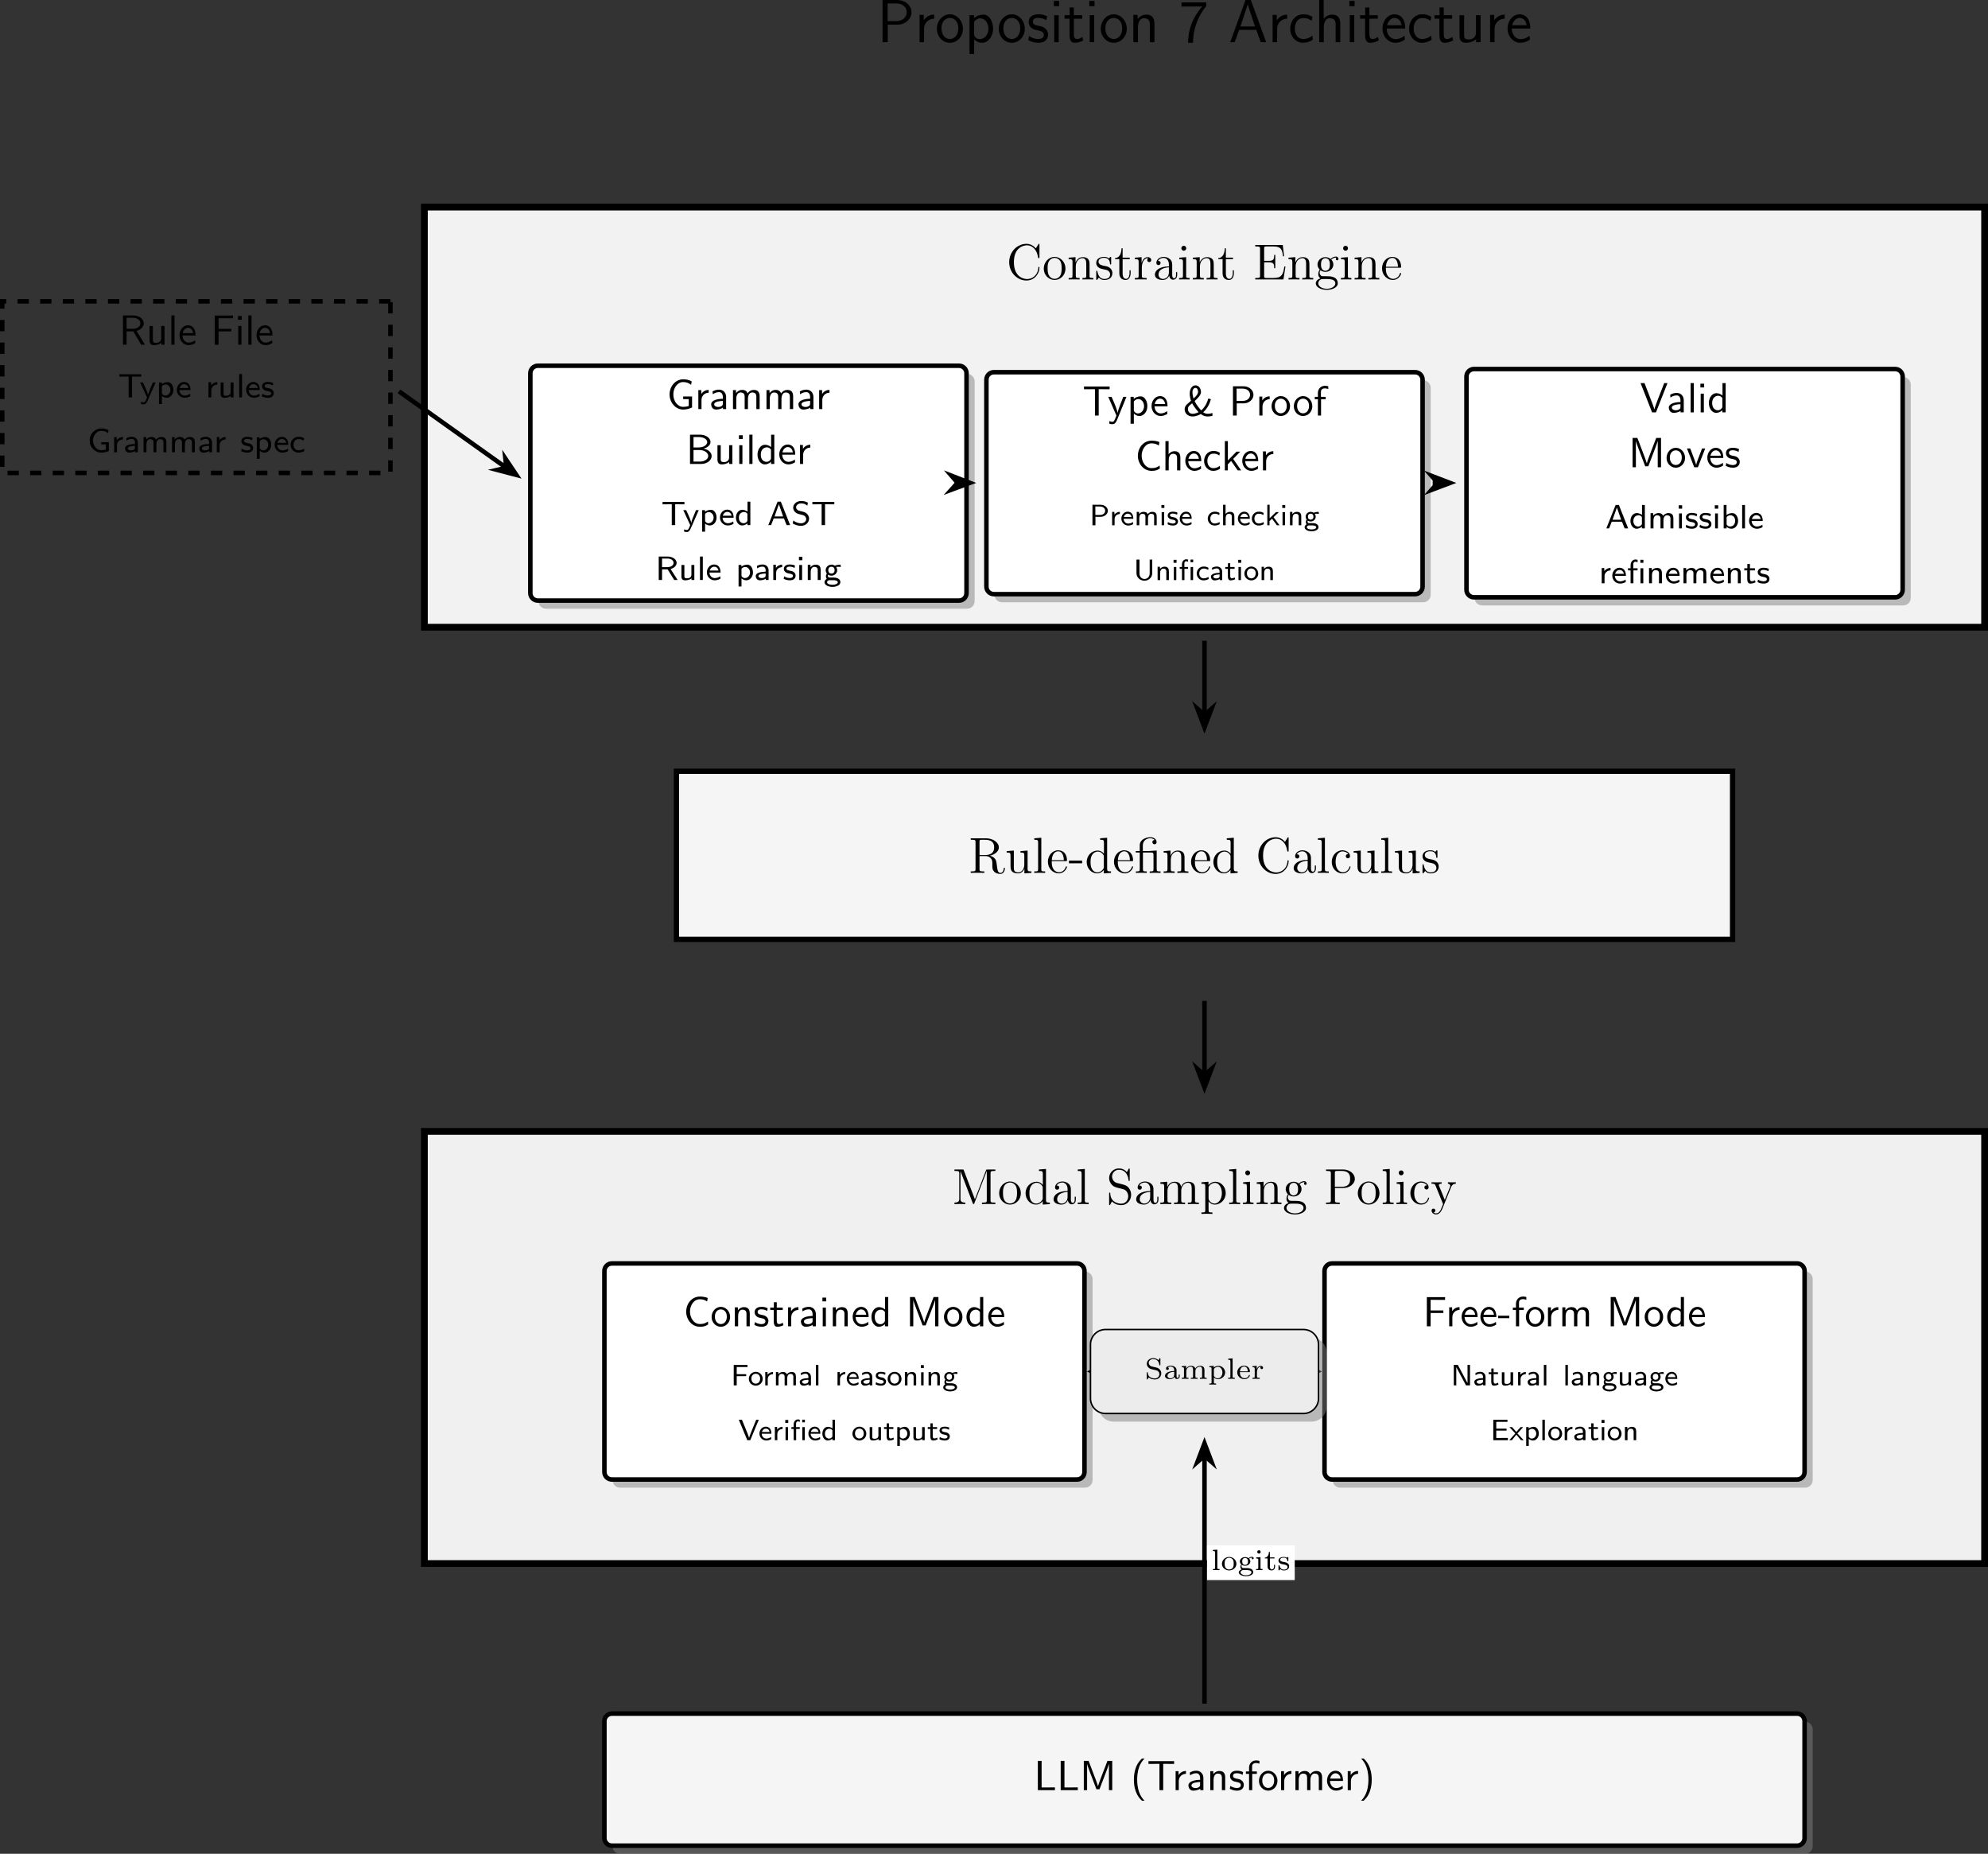 <?xml version='1.0' encoding='UTF-8'?>
<!-- This file was generated by dvisvgm 3.5 -->
<svg version='1.1' xmlns='http://www.w3.org/2000/svg' xmlns:xlink='http://www.w3.org/1999/xlink' width='525.885pt' height='490.274pt' viewBox='-48.094 -44.375 525.885 490.274'>
<rect x="-48.094" y="-44.375" width="525.885" height="490.274" fill="#333333" stroke="none"/>
<defs>
<path id='g0-12' d='M3.389-4.847H2.762V-4.219H3.389V-4.847ZM3.368-3.096H2.783V0H3.368V-3.096ZM1.325-2.657H2.183V-3.096H1.304V-3.912C1.304-4.359 1.569-4.449 1.736-4.449C1.855-4.449 2.029-4.421 2.183-4.317V-4.84C2.162-4.847 1.967-4.91 1.736-4.91C1.2-4.91 .739-4.428 .739-3.71V-3.096H.202V-2.657H.739V0H1.325V-2.657Z'/>
<path id='g0-65' d='M2.803-4.84H2.127L.209 0H.781L1.325-1.381H3.445L3.989 0H4.721L2.803-4.84ZM2.392-4.31L3.271-1.792H1.499L2.392-4.31Z'/>
<path id='g0-69' d='M3.815-2.273V-2.734H1.381V-4.338H2.399C2.483-4.338 2.566-4.331 2.65-4.331H4.024V-4.819H.676V0H4.129V-.544H3.501C2.915-.544 2.329-.53 1.743-.53H1.381V-2.273H3.815Z'/>
<path id='g0-70' d='M3.612-2.183V-2.643H1.381V-4.338H2.35C2.434-4.338 2.518-4.331 2.601-4.331H3.926V-4.819H.676V0H1.381V-2.183H3.612Z'/>
<path id='g0-71' d='M4.442-2.085H2.88V-1.625H3.829V-.558C3.522-.481 3.222-.418 2.908-.418C1.834-.418 1.172-1.43 1.172-2.427C1.172-3.382 1.82-4.435 2.873-4.435C3.515-4.435 3.919-4.24 4.268-3.947L4.38-4.582C3.898-4.812 3.473-4.924 2.943-4.924C1.534-4.924 .474-3.822 .474-2.427C.474-1.067 1.527 .07 2.901 .07C3.403 .07 3.996-.042 4.442-.272V-2.085Z'/>
<path id='g0-78' d='M1.646-4.84H.697V0H1.283V-4.289H1.29L3.578 0H4.526V-4.84H3.94V-.551H3.933L1.646-4.84Z'/>
<path id='g0-80' d='M2.615-1.988C3.515-1.988 4.317-2.622 4.317-3.424C4.317-4.17 3.578-4.84 2.566-4.84H.683V0H1.388V-1.988H2.615ZM2.392-4.428C3.18-4.428 3.682-4.01 3.682-3.424C3.682-2.852 3.208-2.42 2.392-2.42H1.367V-4.428H2.392Z'/>
<path id='g0-82' d='M3.131-2.26C4.129-2.552 4.38-3.159 4.38-3.536C4.38-4.261 3.529-4.84 2.518-4.84H.683V0H1.367V-2.19H2.518L3.877 0H4.582L3.131-2.26ZM1.367-2.65V-4.428H2.427C3.229-4.428 3.745-4.052 3.745-3.536C3.745-3.048 3.264-2.65 2.427-2.65H1.367Z'/>
<path id='g0-83' d='M3.445-4.645C2.999-4.875 2.601-4.986 2.085-4.986C1.032-4.986 .411-4.275 .411-3.605C.411-3.32 .502-2.985 .844-2.664C1.151-2.378 1.471-2.308 1.904-2.204C2.49-2.064 2.65-2.029 2.852-1.82C2.985-1.688 3.096-1.492 3.096-1.255C3.096-.823 2.706-.377 2.029-.377C1.632-.377 .99-.495 .439-.962L.328-.335C.676-.133 1.255 .146 2.036 .146C3.006 .146 3.696-.558 3.696-1.339C3.696-1.904 3.368-2.225 3.229-2.371C2.936-2.657 2.615-2.734 2.078-2.859C1.653-2.957 1.43-3.013 1.262-3.173C1.172-3.264 1.011-3.424 1.011-3.689C1.011-4.08 1.402-4.484 2.078-4.484C2.608-4.484 2.978-4.317 3.333-4.017L3.445-4.645Z'/>
<path id='g0-84' d='M2.88-4.31H3.536C3.619-4.31 3.703-4.303 3.787-4.303H4.791V-4.791H.265V-4.303H1.269C1.353-4.303 1.437-4.31 1.52-4.31H2.176V0H2.88V-4.31Z'/>
<path id='g0-85' d='M4.4-4.84H3.794V-1.625C3.794-.69 3.166-.265 2.566-.265S1.381-.697 1.381-1.618V-4.84H.676V-1.632C.676-.607 1.555 .146 2.559 .146C3.557 .146 4.4-.614 4.4-1.632V-4.84Z'/>
<path id='g0-86' d='M4.826-4.84H4.219L3.34-2.699C3.292-2.58 2.601-.9 2.538-.551H2.532C2.462-.907 1.764-2.594 1.736-2.664L.844-4.84H.105L2.113 0H2.817L4.826-4.84Z'/>
<path id='g0-97' d='M2.971-2.008C2.971-2.72 2.427-3.201 1.736-3.201C1.297-3.201 .962-3.11 .572-2.901L.614-2.392C.844-2.545 1.186-2.755 1.736-2.755C2.043-2.755 2.364-2.525 2.364-2.001V-1.723C1.332-1.688 .314-1.471 .314-.823C.314-.474 .551 .07 1.165 .07C1.465 .07 2.015 .007 2.385-.265V0H2.971V-2.008ZM2.364-.99C2.364-.851 2.364-.669 2.12-.523C1.897-.398 1.625-.391 1.548-.391C1.165-.391 .872-.565 .872-.83C.872-1.276 2.05-1.318 2.364-1.332V-.99Z'/>
<path id='g0-98' d='M1.179-4.84H.593V0H1.2V-.328C1.353-.195 1.688 .07 2.197 .07C2.957 .07 3.571-.642 3.571-1.555C3.571-2.399 3.089-3.166 2.392-3.166C1.953-3.166 1.527-3.027 1.179-2.769V-4.84ZM1.2-2.197C1.2-2.308 1.2-2.392 1.444-2.552C1.548-2.615 1.736-2.706 1.974-2.706C2.441-2.706 2.964-2.392 2.964-1.555C2.964-.704 2.385-.391 1.897-.391C1.639-.391 1.395-.509 1.2-.823V-2.197Z'/>
<path id='g0-99' d='M3.034-.76C2.685-.537 2.308-.411 1.876-.411C1.234-.411 .858-.928 .858-1.555C.858-2.092 1.137-2.72 1.897-2.72C2.371-2.72 2.594-2.622 2.95-2.399L3.041-2.901C2.622-3.11 2.441-3.201 1.897-3.201C.851-3.201 .251-2.357 .251-1.548C.251-.697 .921 .07 1.869 .07C2.357 .07 2.776-.077 3.075-.251L3.034-.76Z'/>
<path id='g0-100' d='M3.229-4.84H2.643V-2.797C2.197-3.124 1.743-3.166 1.541-3.166C.809-3.166 .251-2.434 .251-1.548S.802 .07 1.52 .07C1.953 .07 2.357-.126 2.622-.363V0H3.229V-4.84ZM2.622-.865C2.448-.579 2.183-.391 1.848-.391C1.36-.391 .858-.732 .858-1.541C.858-2.413 1.451-2.706 1.925-2.706C2.204-2.706 2.441-2.587 2.622-2.35V-.865Z'/>
<path id='g0-101' d='M2.999-.76C2.608-.481 2.169-.391 1.869-.391C1.262-.391 .802-.886 .781-1.527H3.068C3.068-1.848 3.034-2.315 2.762-2.713C2.511-3.068 2.092-3.201 1.75-3.201C.9-3.201 .244-2.455 .244-1.569C.244-.676 .941 .07 1.862 .07C2.267 .07 2.685-.049 3.041-.265L2.999-.76ZM.83-1.946C.99-2.504 1.402-2.741 1.75-2.741C2.057-2.741 2.511-2.594 2.643-1.946H.83Z'/>
<path id='g0-103' d='M3.508-3.166C3.354-3.166 2.887-3.159 2.357-2.957L2.343-2.95C2.092-3.117 1.848-3.166 1.646-3.166C.962-3.166 .453-2.629 .453-2.029C.453-1.785 .537-1.534 .697-1.339C.6-1.22 .495-1.025 .495-.76C.495-.488 .607-.314 .669-.23C.286-.007 .209 .314 .209 .481C.209 1.011 .941 1.43 1.848 1.43C2.762 1.43 3.487 1.011 3.487 .481C3.487-.502 2.267-.502 1.967-.502H1.318C1.206-.502 .907-.502 .907-.865C.907-1.004 .955-1.074 .962-1.088C1.206-.934 1.451-.886 1.639-.886C2.322-.886 2.831-1.423 2.831-2.022C2.831-2.246 2.769-2.448 2.643-2.636C2.615-2.678 2.615-2.685 2.615-2.692C2.615-2.72 3.034-2.72 3.068-2.72C3.075-2.72 3.34-2.72 3.592-2.692L3.508-3.166ZM1.646-1.318C1.269-1.318 .99-1.555 .99-2.022C.99-2.566 1.339-2.734 1.639-2.734C2.015-2.734 2.294-2.497 2.294-2.029C2.294-1.485 1.946-1.318 1.646-1.318ZM1.974 .042C2.134 .042 2.957 .042 2.957 .488C2.957 .788 2.434 .997 1.848 .997S.739 .788 .739 .488C.739 .453 .739 .042 1.304 .042H1.974Z'/>
<path id='g0-104' d='M3.243-2.064C3.243-2.608 3.082-3.166 2.225-3.166C1.625-3.166 1.304-2.817 1.165-2.671V-4.84H.579V0H1.186V-1.695C1.186-2.155 1.381-2.706 1.918-2.706C2.636-2.706 2.636-2.218 2.636-2.015V0H3.243V-2.064Z'/>
<path id='g0-105' d='M1.227-4.784H.523V-4.08H1.227V-4.784ZM1.172-3.096H.586V0H1.172V-3.096Z'/>
<path id='g0-107' d='M2.085-1.897L3.327-3.096H2.65L1.158-1.653V-4.84H.614V0H1.13V-.976L1.723-1.548L2.873 0H3.487L2.085-1.897Z'/>
<path id='g0-108' d='M1.172-4.84H.586V0H1.172V-4.84Z'/>
<path id='g0-109' d='M5.3-2.064C5.3-2.608 5.14-3.166 4.282-3.166C3.696-3.166 3.333-2.824 3.166-2.601C3.096-2.79 2.922-3.166 2.225-3.166C1.827-3.166 1.444-3.006 1.137-2.636V-3.145H.579V0H1.186V-1.695C1.186-2.155 1.381-2.706 1.918-2.706C2.636-2.706 2.636-2.218 2.636-2.015V0H3.243V-1.695C3.243-2.155 3.438-2.706 3.975-2.706C4.693-2.706 4.693-2.218 4.693-2.015V0H5.3V-2.064Z'/>
<path id='g0-110' d='M3.243-2.064C3.243-2.608 3.082-3.166 2.225-3.166C1.827-3.166 1.444-3.006 1.137-2.636V-3.145H.579V0H1.186V-1.695C1.186-2.155 1.381-2.706 1.918-2.706C2.636-2.706 2.636-2.218 2.636-2.015V0H3.243V-2.064Z'/>
<path id='g0-111' d='M3.487-1.527C3.487-2.448 2.755-3.201 1.848-3.201S.209-2.441 .209-1.527C.209-.642 .948 .07 1.848 .07C2.755 .07 3.487-.642 3.487-1.527ZM1.848-.411C1.297-.411 .816-.816 .816-1.604S1.332-2.741 1.848-2.741C2.371-2.741 2.88-2.378 2.88-1.604C2.88-.809 2.385-.411 1.848-.411Z'/>
<path id='g0-112' d='M1.2-.328C1.569 .007 1.967 .07 2.204 .07C2.943 .07 3.571-.635 3.571-1.555C3.571-2.392 3.11-3.166 2.42-3.166C2.106-3.166 1.583-3.075 1.179-2.762V-3.096H.593V1.353H1.2V-.328ZM1.2-2.315C1.36-2.511 1.632-2.685 1.967-2.685C2.525-2.685 2.964-2.169 2.964-1.555C2.964-.865 2.441-.391 1.897-.391C1.792-.391 1.618-.404 1.437-.551C1.227-.711 1.2-.816 1.2-.948V-2.315Z'/>
<path id='g0-114' d='M1.179-1.485C1.179-2.239 1.806-2.643 2.42-2.65V-3.166C1.834-3.159 1.409-2.873 1.13-2.504V-3.145H.593V0H1.179V-1.485Z'/>
<path id='g0-115' d='M2.545-2.985C2.071-3.18 1.723-3.201 1.471-3.201C1.297-3.201 .244-3.201 .244-2.273C.244-1.946 .425-1.764 .516-1.681C.76-1.437 1.053-1.381 1.423-1.311C1.75-1.248 2.127-1.179 2.127-.844C2.127-.404 1.548-.404 1.451-.404C1.004-.404 .586-.565 .307-.76L.209-.237C.446-.119 .872 .07 1.451 .07C1.764 .07 2.071 .021 2.329-.167C2.587-.363 2.671-.669 2.671-.907C2.671-1.032 2.657-1.304 2.364-1.569C2.106-1.799 1.855-1.848 1.52-1.911C1.109-1.988 .788-2.05 .788-2.357C.788-2.755 1.297-2.755 1.402-2.755C1.799-2.755 2.106-2.671 2.455-2.49L2.545-2.985Z'/>
<path id='g0-116' d='M1.311-2.657H2.343V-3.096H1.311V-3.982H.774V-3.096H.139V-2.657H.753V-.893C.753-.425 .872 .07 1.374 .07S2.26-.091 2.469-.188L2.35-.635C2.12-.467 1.876-.411 1.681-.411C1.388-.411 1.311-.697 1.311-1.018V-2.657Z'/>
<path id='g0-117' d='M3.243-3.096H2.636V-1.074C2.636-.516 2.162-.342 1.757-.342C1.241-.342 1.186-.481 1.186-.802V-3.096H.579V-.76C.579-.139 .851 .07 1.339 .07C1.625 .07 2.239 .014 2.657-.321V0H3.243V-3.096Z'/>
<path id='g0-120' d='M1.932-1.597L3.285-3.096H2.671L1.681-1.953L.669-3.096H.042L1.437-1.597L0 0H.621L1.681-1.311L2.783 0H3.41L1.932-1.597Z'/>
<path id='g0-121' d='M3.306-3.096H2.741C2.176-1.764 1.785-.865 1.757-.439C1.743-.635 1.618-.983 1.492-1.311C1.381-1.59 1.269-1.869 1.144-2.141L.704-3.096H.105L1.548 0C1.465 .202 1.325 .523 1.283 .614C1.137 .907 1.039 1.004 .851 1.004C.823 1.004 .565 1.004 .265 .879L.307 1.367C.37 1.381 .628 1.423 .844 1.423C1.123 1.423 1.374 1.318 1.667 .649L3.306-3.096Z'/>
<path id='g1-12' d='M3.802-5.189C3.73-5.189 3.61-5.177 3.587-5.165S3.539-5.153 3.371-5.153H1.973V-6.504C1.973-7.723 3.013-8.177 3.718-8.177C3.838-8.177 4.411-8.165 4.77-7.759C4.268-7.759 4.232-7.388 4.232-7.257C4.232-6.91 4.519-6.755 4.722-6.755C4.937-6.755 5.224-6.898 5.224-7.269C5.224-7.878 4.663-8.416 3.742-8.416C2.654-8.416 1.243-7.819 1.243-6.528V-5.153H.311V-4.806H1.243V-.885C1.243-.347 1.112-.347 .335-.347V0C.669-.024 1.255-.024 1.614-.024S2.57-.024 2.905 0V-.347C2.14-.347 1.997-.347 1.997-.885V-4.806H3.873C4.423-4.806 4.495-4.651 4.495-4.16V-.885C4.495-.347 4.364-.347 3.587-.347V0C3.921-.024 4.507-.024 4.866-.024S5.822-.024 6.157 0V-.347C5.392-.347 5.248-.347 5.248-.885V-5.284L3.802-5.189Z'/>
<path id='g1-45' d='M3.24-2.26V-2.905H.132V-2.26H3.24Z'/>
<path id='g1-67' d='M7.795-8.141C7.795-8.357 7.795-8.416 7.675-8.416C7.603-8.416 7.592-8.393 7.52-8.273L6.934-7.329C6.396-7.998 5.583-8.416 4.722-8.416C2.534-8.416 .646-6.528 .646-4.089C.646-1.614 2.558 .251 4.722 .251C6.683 .251 7.795-1.459 7.795-2.774C7.795-2.905 7.795-2.977 7.663-2.977C7.544-2.977 7.532-2.917 7.532-2.833C7.424-.933 6.037-.096 4.878-.096C4.041-.096 1.757-.598 1.757-4.089C1.757-7.544 4.005-8.07 4.866-8.07C6.121-8.07 7.221-7.006 7.46-5.212C7.484-5.069 7.484-5.033 7.627-5.033C7.795-5.033 7.795-5.069 7.795-5.308V-8.141Z'/>
<path id='g1-69' d='M7.627-3.061H7.364C7.077-1.196 6.791-.347 4.77-.347H3.144C2.618-.347 2.594-.43 2.594-.825V-4.053H3.682C4.83-4.053 4.961-3.682 4.961-2.654H5.224V-5.798H4.961C4.961-4.77 4.83-4.4 3.682-4.4H2.594V-7.317C2.594-7.711 2.618-7.795 3.144-7.795H4.734C6.492-7.795 6.862-7.197 7.042-5.475H7.305L6.994-8.141H.49V-7.795H.729C1.59-7.795 1.626-7.675 1.626-7.233V-.909C1.626-.466 1.59-.347 .729-.347H.49V0H7.149L7.627-3.061Z'/>
<path id='g1-77' d='M2.75-7.938C2.666-8.165 2.654-8.165 2.379-8.165H.526V-7.819H.765C1.626-7.819 1.662-7.699 1.662-7.257V-1.231C1.662-.909 1.662-.347 .526-.347V0C.837-.024 1.47-.024 1.805-.024S2.774-.024 3.084 0V-.347C1.949-.347 1.949-.909 1.949-1.231V-7.759H1.961L4.842-.227C4.89-.096 4.926 0 5.045 0C5.153 0 5.177-.06 5.248-.239L8.153-7.819H8.165V-.909C8.165-.466 8.13-.347 7.269-.347H7.03V0C7.305-.024 8.261-.024 8.608-.024S9.911-.024 10.186 0V-.347H9.947C9.086-.347 9.05-.466 9.05-.909V-7.257C9.05-7.699 9.086-7.819 9.947-7.819H10.186V-8.165H8.333C8.07-8.165 8.058-8.153 7.962-7.926L5.356-1.124L2.75-7.938Z'/>
<path id='g1-80' d='M2.606-3.802H4.627C6.025-3.802 7.305-4.746 7.305-5.954C7.305-7.113 6.145-8.165 4.531-8.165H.502V-7.819H.741C1.602-7.819 1.638-7.699 1.638-7.257V-.909C1.638-.466 1.602-.347 .741-.347H.502V0C.789-.024 1.769-.024 2.116-.024C2.475-.024 3.455-.024 3.742 0V-.347H3.503C2.642-.347 2.606-.466 2.606-.909V-3.802ZM2.582-4.089V-7.34C2.582-7.735 2.606-7.819 3.132-7.819H4.256C6.193-7.819 6.193-6.468 6.193-5.954C6.193-5.452 6.193-4.089 4.244-4.089H2.582Z'/>
<path id='g1-82' d='M5.045-4.065C6.229-4.34 7.149-5.093 7.149-6.013C7.149-7.173 5.798-8.165 4.077-8.165H.502V-7.819H.741C1.602-7.819 1.638-7.699 1.638-7.257V-.909C1.638-.466 1.602-.347 .741-.347H.502V0C.777-.024 1.757-.024 2.104-.024S3.443-.024 3.718 0V-.347H3.479C2.618-.347 2.582-.466 2.582-.909V-3.969H3.969C4.435-3.969 4.878-3.838 5.2-3.503C5.607-3.049 5.607-2.798 5.607-1.973C5.607-1.028 5.607-.717 6.133-.203C6.312-.024 6.814 .251 7.484 .251C8.416 .251 8.572-.789 8.572-1.04C8.572-1.112 8.572-1.219 8.44-1.219C8.321-1.219 8.321-1.148 8.309-1.028C8.249-.311 7.902 .012 7.52 .012C6.97 .012 6.85-.55 6.755-1.184C6.743-1.267 6.671-1.781 6.635-2.08C6.551-2.678 6.504-3.061 6.145-3.431C6.013-3.563 5.703-3.885 5.045-4.065ZM3.921-4.208H2.582V-7.34C2.582-7.615 2.582-7.759 2.833-7.807C2.941-7.819 3.3-7.819 3.539-7.819C4.507-7.819 6.037-7.819 6.037-6.013C6.037-4.973 5.475-4.208 3.921-4.208Z'/>
<path id='g1-83' d='M2.487-4.985C1.877-5.141 1.339-5.738 1.339-6.504C1.339-7.34 2.008-8.094 2.941-8.094C4.902-8.094 5.165-6.157 5.236-5.643C5.26-5.499 5.26-5.452 5.38-5.452C5.511-5.452 5.511-5.511 5.511-5.727V-8.141C5.511-8.357 5.511-8.416 5.392-8.416C5.356-8.416 5.308-8.416 5.224-8.261L4.83-7.532C4.256-8.273 3.467-8.416 2.941-8.416C1.614-8.416 .646-7.352 .646-6.133C.646-5.559 .849-5.033 1.291-4.555C1.71-4.089 2.128-3.981 2.977-3.766C3.395-3.67 4.053-3.503 4.22-3.431C4.782-3.156 5.153-2.511 5.153-1.841C5.153-.944 4.519-.096 3.527-.096C2.989-.096 2.248-.227 1.662-.741C.968-1.363 .921-2.224 .909-2.618C.897-2.714 .801-2.714 .777-2.714C.646-2.714 .646-2.654 .646-2.439V-.024C.646 .191 .646 .251 .765 .251C.837 .251 .849 .227 .933 .084C.98-.012 1.231-.454 1.327-.634C1.757-.155 2.511 .251 3.539 .251C4.878 .251 5.846-.885 5.846-2.2C5.846-2.929 5.571-3.467 5.248-3.862C4.806-4.4 4.268-4.531 3.802-4.651L2.487-4.985Z'/>
<path id='g1-97' d='M4.615-3.192C4.615-3.838 4.615-4.316 4.089-4.782C3.67-5.165 3.132-5.332 2.606-5.332C1.626-5.332 .873-4.686 .873-3.909C.873-3.563 1.1-3.395 1.375-3.395C1.662-3.395 1.865-3.599 1.865-3.885C1.865-4.376 1.435-4.376 1.255-4.376C1.53-4.878 2.104-5.093 2.582-5.093C3.132-5.093 3.838-4.639 3.838-3.563V-3.084C1.435-3.049 .526-2.044 .526-1.124C.526-.179 1.626 .12 2.355 .12C3.144 .12 3.682-.359 3.909-.933C3.957-.371 4.328 .06 4.842 .06C5.093 .06 5.786-.108 5.786-1.064V-1.733H5.523V-1.064C5.523-.383 5.236-.287 5.069-.287C4.615-.287 4.615-.921 4.615-1.1V-3.192ZM3.838-1.686C3.838-.514 2.965-.12 2.451-.12C1.865-.12 1.375-.55 1.375-1.124C1.375-2.702 3.407-2.845 3.838-2.869V-1.686Z'/>
<path id='g1-99' d='M4.328-4.423C4.184-4.423 3.742-4.423 3.742-3.933C3.742-3.646 3.945-3.443 4.232-3.443C4.507-3.443 4.734-3.61 4.734-3.957C4.734-4.758 3.897-5.332 2.929-5.332C1.53-5.332 .418-4.089 .418-2.582C.418-1.052 1.566 .12 2.917 .12C4.495 .12 4.854-1.315 4.854-1.423S4.77-1.53 4.734-1.53C4.627-1.53 4.615-1.494 4.579-1.351C4.316-.502 3.67-.143 3.025-.143C2.295-.143 1.327-.777 1.327-2.594C1.327-4.579 2.343-5.069 2.941-5.069C3.395-5.069 4.053-4.89 4.328-4.423Z'/>
<path id='g1-100' d='M3.587-8.165V-7.819C4.4-7.819 4.495-7.735 4.495-7.149V-4.507C4.244-4.854 3.73-5.272 3.001-5.272C1.614-5.272 .418-4.101 .418-2.57C.418-1.052 1.554 .12 2.869 .12C3.778 .12 4.304-.478 4.471-.705V.12L6.157 0V-.347C5.344-.347 5.248-.43 5.248-1.016V-8.297L3.587-8.165ZM4.471-1.399C4.471-1.184 4.471-1.148 4.304-.885C4.017-.466 3.527-.12 2.929-.12C2.618-.12 1.327-.239 1.327-2.558C1.327-3.419 1.47-3.897 1.733-4.292C1.973-4.663 2.451-5.033 3.049-5.033C3.79-5.033 4.208-4.495 4.328-4.304C4.471-4.101 4.471-4.077 4.471-3.862V-1.399Z'/>
<path id='g1-101' d='M4.579-2.774C4.842-2.774 4.866-2.774 4.866-3.001C4.866-4.208 4.22-5.332 2.774-5.332C1.411-5.332 .359-4.101 .359-2.618C.359-1.04 1.578 .12 2.905 .12C4.328 .12 4.866-1.172 4.866-1.423C4.866-1.494 4.806-1.542 4.734-1.542C4.639-1.542 4.615-1.482 4.591-1.423C4.28-.418 3.479-.143 2.977-.143S1.267-.478 1.267-2.546V-2.774H4.579ZM1.279-3.001C1.375-4.878 2.427-5.093 2.762-5.093C4.041-5.093 4.113-3.407 4.125-3.001H1.279Z'/>
<path id='g1-103' d='M1.423-2.164C1.985-1.793 2.463-1.793 2.594-1.793C3.67-1.793 4.471-2.606 4.471-3.527C4.471-3.85 4.376-4.304 3.993-4.686C4.459-5.165 5.021-5.165 5.081-5.165C5.129-5.165 5.189-5.165 5.236-5.141C5.117-5.093 5.057-4.973 5.057-4.842C5.057-4.674 5.177-4.531 5.368-4.531C5.464-4.531 5.679-4.591 5.679-4.854C5.679-5.069 5.511-5.404 5.093-5.404C4.471-5.404 4.005-5.021 3.838-4.842C3.479-5.117 3.061-5.272 2.606-5.272C1.53-5.272 .729-4.459 .729-3.539C.729-2.857 1.148-2.415 1.267-2.307C1.124-2.128 .909-1.781 .909-1.315C.909-.622 1.327-.323 1.423-.263C.873-.108 .323 .323 .323 .944C.323 1.769 1.447 2.451 2.917 2.451C4.34 2.451 5.523 1.817 5.523 .921C5.523 .622 5.44-.084 4.722-.454C4.113-.765 3.515-.765 2.487-.765C1.757-.765 1.674-.765 1.459-.992C1.339-1.112 1.231-1.339 1.231-1.59C1.231-1.793 1.303-1.997 1.423-2.164ZM2.606-2.044C1.554-2.044 1.554-3.252 1.554-3.527C1.554-3.742 1.554-4.232 1.757-4.555C1.985-4.902 2.343-5.021 2.594-5.021C3.646-5.021 3.646-3.814 3.646-3.539C3.646-3.324 3.646-2.833 3.443-2.511C3.216-2.164 2.857-2.044 2.606-2.044ZM2.929 2.2C1.781 2.2 .909 1.614 .909 .933C.909 .837 .933 .371 1.387 .06C1.65-.108 1.757-.108 2.594-.108C3.587-.108 4.937-.108 4.937 .933C4.937 1.638 4.029 2.2 2.929 2.2Z'/>
<path id='g1-105' d='M2.08-7.364C2.08-7.675 1.829-7.95 1.494-7.95C1.184-7.95 .921-7.699 .921-7.376C.921-7.018 1.207-6.791 1.494-6.791C1.865-6.791 2.08-7.101 2.08-7.364ZM.43-5.141V-4.794C1.196-4.794 1.303-4.722 1.303-4.136V-.885C1.303-.347 1.172-.347 .395-.347V0C.729-.024 1.303-.024 1.65-.024C1.781-.024 2.475-.024 2.881 0V-.347C2.104-.347 2.056-.406 2.056-.873V-5.272L.43-5.141Z'/>
<path id='g1-108' d='M2.056-8.297L.395-8.165V-7.819C1.207-7.819 1.303-7.735 1.303-7.149V-.885C1.303-.347 1.172-.347 .395-.347V0C.729-.024 1.315-.024 1.674-.024S2.63-.024 2.965 0V-.347C2.2-.347 2.056-.347 2.056-.885V-8.297Z'/>
<path id='g1-109' d='M8.572-2.905C8.572-4.017 8.572-4.352 8.297-4.734C7.95-5.2 7.388-5.272 6.982-5.272C5.99-5.272 5.487-4.555 5.296-4.089C5.129-5.009 4.483-5.272 3.73-5.272C2.57-5.272 2.116-4.28 2.02-4.041H2.008V-5.272L.383-5.141V-4.794C1.196-4.794 1.291-4.71 1.291-4.125V-.885C1.291-.347 1.16-.347 .383-.347V0C.693-.024 1.339-.024 1.674-.024C2.02-.024 2.666-.024 2.977 0V-.347C2.212-.347 2.068-.347 2.068-.885V-3.108C2.068-4.364 2.893-5.033 3.634-5.033S4.543-4.423 4.543-3.694V-.885C4.543-.347 4.411-.347 3.634-.347V0C3.945-.024 4.591-.024 4.926-.024C5.272-.024 5.918-.024 6.229 0V-.347C5.464-.347 5.32-.347 5.32-.885V-3.108C5.32-4.364 6.145-5.033 6.886-5.033S7.795-4.423 7.795-3.694V-.885C7.795-.347 7.663-.347 6.886-.347V0C7.197-.024 7.843-.024 8.177-.024C8.524-.024 9.17-.024 9.48 0V-.347C8.883-.347 8.584-.347 8.572-.705V-2.905Z'/>
<path id='g1-110' d='M5.32-2.905C5.32-4.017 5.32-4.352 5.045-4.734C4.698-5.2 4.136-5.272 3.73-5.272C2.57-5.272 2.116-4.28 2.02-4.041H2.008V-5.272L.383-5.141V-4.794C1.196-4.794 1.291-4.71 1.291-4.125V-.885C1.291-.347 1.16-.347 .383-.347V0C.693-.024 1.339-.024 1.674-.024C2.02-.024 2.666-.024 2.977 0V-.347C2.212-.347 2.068-.347 2.068-.885V-3.108C2.068-4.364 2.893-5.033 3.634-5.033S4.543-4.423 4.543-3.694V-.885C4.543-.347 4.411-.347 3.634-.347V0C3.945-.024 4.591-.024 4.926-.024C5.272-.024 5.918-.024 6.229 0V-.347C5.631-.347 5.332-.347 5.32-.705V-2.905Z'/>
<path id='g1-111' d='M5.487-2.558C5.487-4.101 4.316-5.332 2.929-5.332C1.494-5.332 .359-4.065 .359-2.558C.359-1.028 1.554 .12 2.917 .12C4.328 .12 5.487-1.052 5.487-2.558ZM2.929-.143C2.487-.143 1.949-.335 1.602-.921C1.279-1.459 1.267-2.164 1.267-2.666C1.267-3.12 1.267-3.85 1.638-4.388C1.973-4.902 2.499-5.093 2.917-5.093C3.383-5.093 3.885-4.878 4.208-4.411C4.579-3.862 4.579-3.108 4.579-2.666C4.579-2.248 4.579-1.506 4.268-.944C3.933-.371 3.383-.143 2.929-.143Z'/>
<path id='g1-112' d='M2.929 1.973C2.164 1.973 2.02 1.973 2.02 1.435V-.646C2.236-.347 2.726 .12 3.491 .12C4.866 .12 6.073-1.04 6.073-2.582C6.073-4.101 4.949-5.272 3.646-5.272C2.594-5.272 2.032-4.519 1.997-4.471V-5.272L.335-5.141V-4.794C1.172-4.794 1.243-4.71 1.243-4.184V1.435C1.243 1.973 1.112 1.973 .335 1.973V2.319C.646 2.295 1.291 2.295 1.626 2.295C1.973 2.295 2.618 2.295 2.929 2.319V1.973ZM2.02-3.814C2.02-4.041 2.02-4.053 2.152-4.244C2.511-4.782 3.096-5.009 3.551-5.009C4.447-5.009 5.165-3.921 5.165-2.582C5.165-1.16 4.352-.12 3.431-.12C3.061-.12 2.714-.275 2.475-.502C2.2-.777 2.02-1.016 2.02-1.351V-3.814Z'/>
<path id='g1-114' d='M1.997-2.786C1.997-3.945 2.475-5.033 3.395-5.033C3.491-5.033 3.515-5.033 3.563-5.021C3.467-4.973 3.276-4.902 3.276-4.579C3.276-4.232 3.551-4.101 3.742-4.101C3.981-4.101 4.22-4.256 4.22-4.579C4.22-4.937 3.897-5.272 3.383-5.272C2.367-5.272 2.02-4.172 1.949-3.945H1.937V-5.272L.335-5.141V-4.794C1.148-4.794 1.243-4.71 1.243-4.125V-.885C1.243-.347 1.112-.347 .335-.347V0C.669-.024 1.327-.024 1.686-.024C2.008-.024 2.857-.024 3.132 0V-.347H2.893C2.02-.347 1.997-.478 1.997-.909V-2.786Z'/>
<path id='g1-115' d='M3.921-5.057C3.921-5.272 3.921-5.332 3.802-5.332C3.706-5.332 3.479-5.069 3.395-4.961C3.025-5.26 2.654-5.332 2.271-5.332C.825-5.332 .395-4.543 .395-3.885C.395-3.754 .395-3.335 .849-2.917C1.231-2.582 1.638-2.499 2.188-2.391C2.845-2.26 3.001-2.224 3.3-1.985C3.515-1.805 3.67-1.542 3.67-1.207C3.67-.693 3.371-.12 2.319-.12C1.53-.12 .956-.574 .693-1.769C.646-1.985 .646-1.997 .634-2.008C.61-2.056 .562-2.056 .526-2.056C.395-2.056 .395-1.997 .395-1.781V-.155C.395 .06 .395 .12 .514 .12C.574 .12 .586 .108 .789-.143C.849-.227 .849-.251 1.028-.442C1.482 .12 2.128 .12 2.331 .12C3.587 .12 4.208-.574 4.208-1.518C4.208-2.164 3.814-2.546 3.706-2.654C3.276-3.025 2.953-3.096 2.164-3.24C1.805-3.312 .933-3.479 .933-4.196C.933-4.567 1.184-5.117 2.26-5.117C3.563-5.117 3.634-4.005 3.658-3.634C3.67-3.539 3.754-3.539 3.79-3.539C3.921-3.539 3.921-3.599 3.921-3.814V-5.057Z'/>
<path id='g1-116' d='M2.008-4.806H3.694V-5.153H2.008V-7.352H1.745C1.733-6.229 1.303-5.081 .215-5.045V-4.806H1.231V-1.482C1.231-.155 2.116 .12 2.75 .12C3.503 .12 3.897-.622 3.897-1.482V-2.164H3.634V-1.506C3.634-.646 3.288-.143 2.821-.143C2.008-.143 2.008-1.255 2.008-1.459V-4.806Z'/>
<path id='g1-117' d='M3.634-5.141V-4.794C4.447-4.794 4.543-4.71 4.543-4.125V-1.985C4.543-.968 4.005-.12 3.108-.12C2.128-.12 2.068-.681 2.068-1.315V-5.272L.383-5.141V-4.794C1.291-4.794 1.291-4.758 1.291-3.694V-1.901C1.291-1.16 1.291-.729 1.65-.335C1.937-.024 2.427 .12 3.037 .12C3.24 .12 3.622 .12 4.029-.227C4.376-.502 4.567-.956 4.567-.956V.12L6.229 0V-.347C5.416-.347 5.32-.43 5.32-1.016V-5.272L3.634-5.141Z'/>
<path id='g1-121' d='M4.842-3.993C5.165-4.794 5.727-4.806 5.954-4.806V-5.153C5.607-5.129 5.44-5.129 5.057-5.129C4.782-5.129 4.758-5.129 4.089-5.153V-4.806C4.531-4.782 4.639-4.507 4.639-4.292C4.639-4.184 4.615-4.125 4.567-4.005L3.347-.992L2.02-4.244C1.949-4.411 1.949-4.483 1.949-4.495C1.949-4.806 2.367-4.806 2.606-4.806V-5.153C2.295-5.129 1.71-5.129 1.375-5.129C.921-5.129 .897-5.129 .215-5.153V-4.806C.909-4.806 1.004-4.746 1.16-4.376L2.941 0C2.415 1.267 2.415 1.291 2.367 1.387C2.164 1.745 1.841 2.2 1.303 2.2C.933 2.2 .705 1.985 .705 1.985S1.124 1.937 1.124 1.518C1.124 1.231 .897 1.076 .681 1.076C.478 1.076 .227 1.196 .227 1.542C.227 1.997 .669 2.439 1.303 2.439C1.973 2.439 2.463 1.853 2.774 1.1L4.842-3.993Z'/>
<use id='g2-12' xlink:href='#g0-12' transform='scale(1.143)'/>
<use id='g2-65' xlink:href='#g0-65' transform='scale(1.143)'/>
<use id='g2-71' xlink:href='#g0-71' transform='scale(1.143)'/>
<use id='g2-82' xlink:href='#g0-82' transform='scale(1.143)'/>
<use id='g2-83' xlink:href='#g0-83' transform='scale(1.143)'/>
<use id='g2-84' xlink:href='#g0-84' transform='scale(1.143)'/>
<use id='g2-97' xlink:href='#g0-97' transform='scale(1.143)'/>
<use id='g2-98' xlink:href='#g0-98' transform='scale(1.143)'/>
<use id='g2-99' xlink:href='#g0-99' transform='scale(1.143)'/>
<use id='g2-100' xlink:href='#g0-100' transform='scale(1.143)'/>
<use id='g2-101' xlink:href='#g0-101' transform='scale(1.143)'/>
<use id='g2-103' xlink:href='#g0-103' transform='scale(1.143)'/>
<use id='g2-105' xlink:href='#g0-105' transform='scale(1.143)'/>
<use id='g2-108' xlink:href='#g0-108' transform='scale(1.143)'/>
<use id='g2-109' xlink:href='#g0-109' transform='scale(1.143)'/>
<use id='g2-110' xlink:href='#g0-110' transform='scale(1.143)'/>
<use id='g2-112' xlink:href='#g0-112' transform='scale(1.143)'/>
<use id='g2-114' xlink:href='#g0-114' transform='scale(1.143)'/>
<use id='g2-115' xlink:href='#g0-115' transform='scale(1.143)'/>
<use id='g2-116' xlink:href='#g0-116' transform='scale(1.143)'/>
<use id='g2-117' xlink:href='#g0-117' transform='scale(1.143)'/>
<use id='g2-121' xlink:href='#g0-121' transform='scale(1.143)'/>
<path id='g3-38' d='M6.007-4.035C5.758-3.138 5.41-2.55 5.34-2.441C4.951-1.773 4.563-1.405 4.324-1.215C4.025-1.534 3.218-2.471 2.77-3.417C3.736-4.274 4.274-4.912 4.274-5.569C4.274-6.326 3.786-7.133 2.989-7.133C2.142-7.133 1.614-6.227 1.614-5.161C1.614-4.513 1.783-3.915 1.883-3.616C1.913-3.547 1.913-3.527 1.913-3.517C1.913-3.497 1.903-3.487 1.823-3.407C1.763-3.347 1.714-3.308 1.604-3.208C1.405-3.039 .936-2.64 .867-2.56C.548-2.212 .418-1.843 .418-1.455C.418-.558 1.186 .219 2.242 .219C3.218 .219 3.925-.189 4.224-.359C4.822 .1 5.35 .219 5.828 .219C5.948 .219 6.386 .219 6.984 .07V-.598C6.446-.428 5.978-.418 5.838-.418C5.39-.418 5.101-.578 4.802-.787C5.719-1.584 6.296-2.69 6.625-3.856L6.007-4.035ZM2.531-4.025C2.262-4.722 2.262-5.42 2.262-5.499C2.262-6.247 2.67-6.526 2.979-6.526C3.507-6.526 3.587-5.828 3.587-5.579C3.587-5.071 3.138-4.583 2.531-4.025ZM2.182-2.909C2.66-1.953 3.606-.907 3.716-.797C3.088-.468 2.521-.418 2.252-.418C1.544-.418 1.196-1.016 1.196-1.524C1.196-1.903 1.365-2.182 1.534-2.341C1.544-2.361 2.112-2.849 2.182-2.909Z'/>
<path id='g3-40' d='M2.7-7.472C2.381-7.173 1.714-6.565 1.255-5.34C.857-4.274 .787-3.218 .787-2.491C.787 .727 2.222 2.052 2.7 2.491H3.308C2.829 2.012 1.564 .727 1.564-2.491C1.564-3.049 1.594-4.214 2.002-5.39C2.411-6.545 2.979-7.143 3.308-7.472H2.7Z'/>
<path id='g3-41' d='M1.166 2.491C1.484 2.192 2.152 1.584 2.61 .359C3.009-.707 3.078-1.763 3.078-2.491C3.078-5.709 1.644-7.034 1.166-7.472H.558C1.036-6.994 2.301-5.709 2.301-2.491C2.301-1.933 2.271-.767 1.863 .408C1.455 1.564 .887 2.162 .558 2.491H1.166Z'/>
<path id='g3-45' d='M2.75-1.923V-2.501H.11V-1.923H2.75Z'/>
<path id='g3-66' d='M.966-6.914V0H3.597C5.031 0 6.077-.897 6.077-1.873C6.077-2.74 5.21-3.447 4.154-3.616C5.061-3.846 5.808-4.423 5.808-5.181C5.808-6.097 4.742-6.914 3.328-6.914H.966ZM1.793-3.895V-6.356H3.049C4.154-6.356 5.031-5.828 5.031-5.171C5.031-4.573 4.324-3.895 2.949-3.895H1.793ZM1.793-.558V-3.288H3.238C4.294-3.288 5.27-2.68 5.27-1.883C5.27-1.136 4.394-.558 3.318-.558H1.793Z'/>
<path id='g3-67' d='M5.798-1.136C5.21-.747 4.872-.538 3.885-.538C2.451-.538 1.554-2.032 1.554-3.467C1.554-4.822 2.381-6.386 3.905-6.386C4.613-6.386 5.061-6.217 5.609-5.868L5.748-6.685C5.32-6.894 4.553-7.024 3.915-7.024C2.072-7.024 .658-5.469 .658-3.377C.658-1.803 1.843 .11 3.915 .11C4.832 .11 5.21-.05 5.858-.448L5.798-1.136Z'/>
<path id='g3-70' d='M4.832-3.138V-3.746H1.823V-6.247H3.128C3.248-6.247 3.367-6.237 3.487-6.237H5.24V-6.884H.936V0H1.823V-3.138H4.832Z'/>
<path id='g3-71' d='M5.978-2.979H3.875V-2.361H5.191V-.737C4.792-.598 4.314-.528 3.885-.528C2.57-.528 1.554-1.853 1.554-3.467C1.554-5.031 2.55-6.386 3.866-6.386C4.672-6.386 5.24-6.147 5.748-5.729L5.888-6.545C5.33-6.894 4.553-7.034 3.895-7.034C1.973-7.034 .658-5.29 .658-3.467C.658-1.654 1.983 .11 3.895 .11C4.633 .11 5.31-.09 5.978-.379V-2.979Z'/>
<path id='g3-76' d='M1.823-6.914H.936V0H4.971V-.658C4.085-.648 3.198-.638 2.311-.638H1.823V-6.914Z'/>
<path id='g3-77' d='M5.28-3.537C4.932-2.63 4.463-1.395 4.354-.927H4.344C4.294-1.136 4.174-1.504 4.025-1.923L2.461-6.047L2.122-6.914H.996V0H1.773V-6.177H1.783C1.843-5.858 2.242-4.772 2.501-4.095L3.975-.219H4.702L6.027-3.686C6.346-4.503 6.436-4.752 6.506-4.951C6.605-5.24 6.874-5.958 6.924-6.187L6.934-6.177V0H7.711V-6.914H6.575L5.28-3.537Z'/>
<path id='g3-80' d='M3.507-2.879C4.742-2.879 5.798-3.786 5.798-4.902C5.798-5.968 4.812-6.914 3.437-6.914H.956V0H1.843V-2.879H3.507ZM3.218-6.356C4.314-6.356 4.991-5.748 4.991-4.902C4.991-4.115 4.364-3.457 3.218-3.457H1.813V-6.356H3.218Z'/>
<path id='g3-82' d='M4.174-3.248C5.2-3.547 5.868-4.254 5.868-5.061C5.868-6.047 4.782-6.914 3.357-6.914H.956V0H1.813V-3.158H3.387L5.26 0H6.147L4.174-3.248ZM1.813-3.766V-6.356H3.248C4.403-6.356 5.061-5.768 5.061-5.061S4.423-3.766 3.248-3.766H1.813Z'/>
<path id='g3-84' d='M3.836-6.217H4.722C4.842-6.217 4.961-6.207 5.081-6.207H6.416V-6.854H.359V-6.207H1.694C1.813-6.207 1.933-6.217 2.052-6.217H2.949V0H3.836V-6.217Z'/>
<path id='g3-86' d='M6.496-6.914H5.719L4.394-3.507C4.234-3.098 3.487-1.176 3.397-.717H3.387C3.308-1.116 2.879-2.212 2.79-2.451L1.066-6.914H.139L2.859 0H3.776L6.496-6.914Z'/>
<path id='g3-97' d='M3.975-2.879C3.975-3.895 3.248-4.593 2.331-4.593C1.684-4.593 1.235-4.433 .767-4.164L.827-3.507C1.345-3.875 1.843-4.005 2.331-4.005C2.8-4.005 3.198-3.606 3.198-2.869V-2.441C1.704-2.421 .438-2.002 .438-1.126C.438-.697 .707 .11 1.574 .11C1.714 .11 2.65 .09 3.228-.359V0H3.975V-2.879ZM3.198-1.315C3.198-1.126 3.198-.877 2.859-.687C2.57-.508 2.192-.498 2.082-.498C1.604-.498 1.156-.727 1.156-1.146C1.156-1.843 2.77-1.913 3.198-1.933V-1.315Z'/>
<path id='g3-99' d='M4.085-4.164C3.497-4.503 3.158-4.593 2.55-4.593C1.166-4.593 .359-3.387 .359-2.212C.359-.976 1.265 .11 2.511 .11C3.049 .11 3.597-.03 4.134-.399L4.075-1.066C3.567-.667 3.029-.528 2.521-.528C1.694-.528 1.136-1.245 1.136-2.222C1.136-2.999 1.504-3.955 2.56-3.955C3.078-3.955 3.417-3.875 3.965-3.517L4.085-4.164Z'/>
<path id='g3-100' d='M4.324-6.914H3.577V-3.985C3.049-4.423 2.491-4.533 2.122-4.533C1.136-4.533 .359-3.497 .359-2.212C.359-.907 1.126 .11 2.072 .11C2.401 .11 2.989 .02 3.547-.518V0H4.324V-6.914ZM3.547-1.385C3.547-1.245 3.537-1.066 3.218-.777C2.989-.578 2.74-.498 2.481-.498C1.863-.498 1.136-.966 1.136-2.202C1.136-3.517 1.993-3.925 2.58-3.925C3.029-3.925 3.328-3.696 3.547-3.377V-1.385Z'/>
<path id='g3-101' d='M4.125-2.182C4.125-2.521 4.115-3.268 3.726-3.866C3.318-4.483 2.71-4.593 2.351-4.593C1.245-4.593 .349-3.537 .349-2.252C.349-.936 1.305 .11 2.501 .11C3.128 .11 3.696-.13 4.085-.408L4.025-1.056C3.397-.538 2.74-.498 2.511-.498C1.714-.498 1.076-1.205 1.046-2.182H4.125ZM1.096-2.73C1.255-3.487 1.783-3.985 2.351-3.985C2.869-3.985 3.427-3.646 3.557-2.73H1.096Z'/>
<path id='g3-102' d='M1.753-3.846H2.849V-4.423H1.724V-5.609C1.724-6.346 2.391-6.416 2.65-6.416C2.849-6.416 3.118-6.396 3.457-6.247V-6.914C3.337-6.944 3.029-7.024 2.66-7.024C1.724-7.024 1.006-6.316 1.006-5.32V-4.423H.269V-3.846H1.006V0H1.753V-3.846Z'/>
<path id='g3-104' d='M4.334-2.969C4.334-3.626 4.184-4.533 2.969-4.533C2.351-4.533 1.873-4.224 1.554-3.816V-6.914H.807V0H1.584V-2.441C1.584-3.098 1.833-3.925 2.59-3.925C3.547-3.925 3.557-3.218 3.557-2.899V0H4.334V-2.969Z'/>
<path id='g3-105' d='M1.624-6.775H.737V-5.888H1.624V-6.775ZM1.554-4.423H.807V0H1.554V-4.423Z'/>
<path id='g3-107' d='M2.8-2.71L4.473-4.423H3.577L1.554-2.351V-6.914H.837V0H1.524V-1.405L2.321-2.232L3.875 0H4.692L2.8-2.71Z'/>
<path id='g3-108' d='M1.554-6.914H.807V0H1.554V-6.914Z'/>
<path id='g3-109' d='M7.103-2.969C7.103-3.636 6.944-4.533 5.738-4.533C5.141-4.533 4.623-4.254 4.254-3.716C3.995-4.473 3.298-4.533 2.979-4.533C2.262-4.533 1.793-4.125 1.524-3.766V-4.483H.807V0H1.584V-2.441C1.584-3.118 1.853-3.925 2.59-3.925C3.517-3.925 3.567-3.278 3.567-2.899V0H4.344V-2.441C4.344-3.118 4.613-3.925 5.35-3.925C6.276-3.925 6.326-3.278 6.326-2.899V0H7.103V-2.969Z'/>
<path id='g3-110' d='M4.334-2.969C4.334-3.626 4.184-4.533 2.969-4.533C2.072-4.533 1.584-3.856 1.524-3.776V-4.483H.807V0H1.584V-2.441C1.584-3.098 1.833-3.925 2.59-3.925C3.547-3.925 3.557-3.218 3.557-2.899V0H4.334V-2.969Z'/>
<path id='g3-111' d='M4.672-2.192C4.672-3.527 3.676-4.593 2.491-4.593C1.265-4.593 .299-3.497 .299-2.192C.299-.877 1.315 .11 2.481 .11C3.676 .11 4.672-.897 4.672-2.192ZM2.481-.528C1.793-.528 1.076-1.086 1.076-2.291S1.833-3.985 2.481-3.985C3.178-3.985 3.895-3.467 3.895-2.291S3.218-.528 2.481-.528Z'/>
<path id='g3-112' d='M1.594-.458C1.903-.169 2.341 .11 2.939 .11C3.905 .11 4.782-.867 4.782-2.222C4.782-3.417 4.154-4.533 3.198-4.533C2.6-4.533 2.022-4.324 1.564-3.935V-4.423H.817V1.933H1.594V-.458ZM1.594-3.318C1.833-3.666 2.222-3.895 2.65-3.895C3.407-3.895 4.005-3.138 4.005-2.222C4.005-1.196 3.298-.498 2.55-.498C2.162-.498 1.893-.697 1.694-.966C1.594-1.116 1.594-1.136 1.594-1.315V-3.318Z'/>
<path id='g3-114' d='M1.564-2.132C1.564-3.128 2.281-3.846 3.258-3.866V-4.533C2.371-4.523 1.823-4.035 1.514-3.577V-4.483H.817V0H1.564V-2.132Z'/>
<path id='g3-115' d='M3.417-4.274C2.899-4.513 2.491-4.593 1.983-4.593C1.733-4.593 .329-4.593 .329-3.288C.329-2.8 .618-2.481 .867-2.291C1.176-2.072 1.395-2.032 1.943-1.923C2.301-1.853 2.879-1.733 2.879-1.205C2.879-.518 2.092-.518 1.943-.518C1.136-.518 .578-.887 .399-1.006L.279-.329C.598-.169 1.146 .11 1.953 .11C2.132 .11 2.68 .11 3.108-.209C3.417-.448 3.587-.847 3.587-1.275C3.587-1.823 3.218-2.162 3.198-2.192C2.809-2.54 2.54-2.6 2.042-2.69C1.494-2.8 1.036-2.899 1.036-3.387C1.036-4.005 1.753-4.005 1.883-4.005C2.202-4.005 2.73-3.965 3.298-3.626L3.417-4.274Z'/>
<path id='g3-116' d='M1.743-3.846H3.148V-4.423H1.743V-5.689H1.056V-4.423H.189V-3.846H1.026V-1.186C1.026-.588 1.166 .11 1.853 .11C2.55 .11 3.059-.139 3.308-.269L3.148-.857C2.889-.648 2.57-.528 2.252-.528C1.883-.528 1.743-.827 1.743-1.355V-3.846Z'/>
<path id='g3-117' d='M4.334-4.423H3.557V-1.534C3.557-.787 2.999-.438 2.361-.438C1.654-.438 1.584-.697 1.584-1.126V-4.423H.807V-1.086C.807-.369 1.036 .11 1.863 .11C2.391 .11 3.098-.05 3.587-.478V0H4.334V-4.423Z'/>
<path id='g3-118' d='M4.443-4.423H3.696L2.909-2.351C2.7-1.803 2.391-.996 2.311-.528H2.301C2.242-.887 1.983-1.574 1.883-1.843L.917-4.423H.139L1.853 0H2.73L4.443-4.423Z'/>
<path id='g3-121' d='M4.443-4.423H3.696C2.401-1.255 2.381-.797 2.371-.568H2.361C2.301-1.235 1.504-3.088 1.465-3.178L.927-4.423H.139L2.072 0C1.953 .309 1.753 .807 1.714 .897C1.455 1.474 1.285 1.474 1.146 1.474C.986 1.474 .667 1.435 .369 1.315L.428 1.963C.648 2.012 .927 2.042 1.146 2.042C1.494 2.042 1.863 1.923 2.271 .907L4.443-4.423Z'/>
<path id='g4-55' d='M3.257-8.421C3.429-8.421 3.601-8.436 3.773-8.436H5.495C4.634-7.431 2.152-4.562 2.152 .143H3.314C3.314-3.587 4.849-6.642 6.427-8.493V-9.397H.588V-8.421H3.257Z'/>
<path id='g4-65' d='M5.265-9.956H4.003L.387 0H1.449L2.496-2.912H6.542L7.603 0H8.88L5.265-9.956ZM4.519-8.923L6.241-3.716H2.812L4.519-8.923Z'/>
<path id='g4-80' d='M4.806-4.146C6.786-4.146 8.149-5.566 8.149-7.058C8.149-8.579 6.757-9.956 4.806-9.956H1.306V0H2.539V-4.146H4.806ZM4.505-9.153C6.183-9.153 7.015-8.149 7.015-7.073C7.015-5.939 6.14-4.978 4.505-4.978H2.511V-9.153H4.505Z'/>
<path id='g4-99' d='M5.753-1.549C5.093-1.019 4.361-.746 3.558-.746C2.367-.746 1.592-1.808 1.592-3.199C1.592-4.39 2.166-5.695 3.601-5.695C4.562-5.695 4.964-5.466 5.581-5.05L5.753-5.982C4.921-6.47 4.447-6.585 3.601-6.585C1.621-6.585 .502-4.835 .502-3.199C.502-1.363 1.822 .143 3.544 .143C4.246 .143 5.05-.029 5.839-.603C5.839-.646 5.796-1.09 5.782-1.148L5.753-1.549Z'/>
<path id='g4-101' d='M5.839-3.228C5.839-3.845 5.782-4.72 5.322-5.48C4.734-6.47 3.73-6.585 3.314-6.585C1.765-6.585 .473-5.093 .473-3.228C.473-1.334 1.851 .143 3.515 .143C4.175 .143 4.964-.043 5.753-.617C5.753-.674 5.71-1.119 5.71-1.148C5.695-1.162 5.667-1.478 5.667-1.535C4.82-.818 3.974-.717 3.544-.717C2.439-.717 1.492-1.707 1.463-3.228H5.839ZM1.549-4.003C1.793-4.964 2.468-5.724 3.314-5.724C3.759-5.724 4.749-5.523 4.992-4.003H1.549Z'/>
<path id='g4-104' d='M6.083-4.318C6.083-5.193 5.896-6.513 4.16-6.513C3.171-6.513 2.511-5.954 2.166-5.523V-9.956H1.105V0H2.195V-3.572C2.195-4.462 2.525-5.652 3.615-5.652C4.949-5.652 4.992-4.72 4.992-4.218V0H6.083V-4.318Z'/>
<path id='g4-105' d='M2.267-9.741H1.033V-8.507H2.267V-9.741ZM2.181-6.37H1.119V0H2.181V-6.37Z'/>
<path id='g4-110' d='M6.083-4.318C6.083-5.193 5.896-6.513 4.16-6.513C3.357-6.513 2.668-6.155 2.123-5.466V-6.441H1.105V0H2.195V-3.572C2.195-4.462 2.525-5.652 3.615-5.652C4.949-5.652 4.992-4.72 4.992-4.218V0H6.083V-4.318Z'/>
<path id='g4-111' d='M6.585-3.156C6.585-5.093 5.165-6.585 3.515-6.585C1.822-6.585 .43-5.064 .43-3.156C.43-1.277 1.865 .143 3.5 .143C5.193 .143 6.585-1.306 6.585-3.156ZM3.515-.746C2.482-.746 1.521-1.607 1.521-3.3C1.521-5.036 2.597-5.724 3.5-5.724C4.49-5.724 5.495-4.978 5.495-3.3C5.495-1.535 4.476-.746 3.515-.746Z'/>
<path id='g4-112' d='M2.209-.646C2.697-.201 3.3 .143 4.074 .143C5.452 .143 6.685-1.248 6.685-3.199C6.685-4.935 5.767-6.513 4.433-6.513C3.845-6.513 2.927-6.327 2.181-5.695V-6.37H1.119V2.783H2.209V-.646ZM2.209-4.82C2.539-5.308 3.084-5.624 3.673-5.624C4.734-5.624 5.595-4.548 5.595-3.185C5.595-1.75 4.605-.717 3.544-.717C3.142-.717 2.869-.861 2.611-1.062C2.252-1.377 2.209-1.635 2.209-1.865V-4.82Z'/>
<path id='g4-114' d='M2.181-3.142C2.181-4.591 3.271-5.538 4.562-5.552V-6.513C3.257-6.499 2.496-5.738 2.109-5.179V-6.441H1.119V0H2.181V-3.142Z'/>
<path id='g4-115' d='M4.82-6.14C3.902-6.571 3.127-6.585 2.798-6.585S.473-6.585 .473-4.72C.473-4.089 .818-3.658 1.033-3.457C1.549-3.013 1.908-2.941 2.754-2.769C3.228-2.668 4.06-2.496 4.06-1.736C4.06-.746 2.941-.746 2.74-.746C2.166-.746 1.334-.904 .56-1.463L.387-.488C.459-.445 1.435 .143 2.754 .143C4.605 .143 5.05-.976 5.05-1.822C5.05-2.554 4.605-3.013 4.548-3.084C4.017-3.63 3.587-3.716 2.711-3.888C2.195-3.988 1.463-4.132 1.463-4.849C1.463-5.738 2.468-5.738 2.654-5.738C3.414-5.738 4.017-5.566 4.648-5.208L4.82-6.14Z'/>
<path id='g4-116' d='M2.453-5.538H4.433V-6.37H2.453V-8.192H1.463V-6.37H.258V-5.538H1.435V-1.679C1.435-.846 1.621 .143 2.611 .143C3.572 .143 4.232-.187 4.677-.416L4.462-1.248C3.96-.803 3.429-.746 3.171-.746C2.539-.746 2.453-1.42 2.453-1.922V-5.538Z'/>
<path id='g4-117' d='M6.083-6.37H4.992V-2.267C4.992-1.176 4.232-.646 3.3-.646C2.295-.646 2.195-1.019 2.195-1.65V-6.37H1.105V-1.592C1.105-.56 1.435 .143 2.611 .143C3.013 .143 4.146 .072 5.021-.717V0H6.083V-6.37Z'/>
<path id='g5-45' d='M2.19-1.262V-1.736H.139V-1.262H2.19Z'/>
<path id='g5-83' d='M1.736-2.908C1.123-3.048 .934-3.487 .934-3.78C.934-4.24 1.36-4.679 1.995-4.679C2.936-4.679 3.34-4.052 3.452-3.32C3.466-3.215 3.473-3.18 3.578-3.18C3.696-3.18 3.696-3.229 3.696-3.361V-4.721C3.696-4.84 3.696-4.903 3.599-4.903C3.543-4.903 3.529-4.882 3.48-4.805L3.229-4.414C2.769-4.882 2.19-4.903 1.995-4.903C1.116-4.903 .488-4.275 .488-3.571C.488-3.18 .663-2.88 .914-2.643C1.193-2.371 1.423-2.322 2.176-2.155C2.81-2.015 2.95-1.988 3.152-1.792C3.313-1.632 3.459-1.409 3.459-1.095C3.459-.607 3.055-.112 2.385-.112C1.709-.112 .774-.377 .725-1.43C.718-1.541 .718-1.583 .607-1.583C.488-1.583 .488-1.534 .488-1.395V-.042C.488 .077 .488 .139 .586 .139C.642 .139 .656 .119 .697 .056C.76-.028 .9-.251 .955-.342C1.395 .042 1.932 .139 2.385 .139C3.306 .139 3.905-.551 3.905-1.29C3.905-1.918 3.466-2.511 2.769-2.671L1.736-2.908Z'/>
<path id='g5-97' d='M3.11-1.869C3.11-2.239 3.11-2.504 2.79-2.762C2.504-2.999 2.169-3.11 1.757-3.11C1.095-3.11 .628-2.859 .628-2.434C.628-2.211 .781-2.092 .962-2.092C1.151-2.092 1.29-2.232 1.29-2.42C1.29-2.538 1.234-2.685 1.046-2.741C1.297-2.915 1.702-2.915 1.743-2.915C2.134-2.915 2.559-2.657 2.559-2.071V-1.855C2.176-1.841 1.716-1.82 1.206-1.632C.579-1.402 .384-1.018 .384-.704C.384-.105 1.109 .07 1.604 .07C2.162 .07 2.49-.244 2.636-.516C2.664-.23 2.852 .035 3.173 .035C3.187 .035 3.864 .035 3.864-.628V-1.011H3.626V-.635C3.626-.565 3.626-.23 3.368-.23S3.11-.558 3.11-.649V-1.869ZM2.559-.983C2.559-.314 1.974-.126 1.66-.126C1.304-.126 .969-.363 .969-.704C.969-1.088 1.304-1.625 2.559-1.674V-.983Z'/>
<path id='g5-100' d='M2.483-4.763V-4.512C2.95-4.512 3.006-4.463 3.006-4.122V-2.678C2.748-2.929 2.413-3.075 2.029-3.075C1.102-3.075 .321-2.378 .321-1.499C.321-.628 1.06 .07 1.946 .07C2.518 .07 2.859-.237 2.978-.363V.07L4.052 0V-.251C3.585-.251 3.529-.3 3.529-.642V-4.84L2.483-4.763ZM2.978-.732C2.797-.404 2.441-.126 1.988-.126C1.597-.126 1.318-.356 1.179-.558C1.039-.767 .955-1.046 .955-1.492C.955-1.653 .955-2.176 1.241-2.504C1.52-2.817 1.862-2.88 2.064-2.88C2.399-2.88 2.699-2.727 2.894-2.476C2.978-2.364 2.978-2.357 2.978-2.225V-.732Z'/>
<path id='g5-101' d='M3.068-1.59C3.215-1.59 3.264-1.59 3.264-1.743C3.264-2.357 2.922-3.11 1.883-3.11C.969-3.11 .272-2.385 .272-1.527C.272-.642 1.046 .07 1.974 .07C2.915 .07 3.264-.683 3.264-.837C3.264-.865 3.25-.934 3.145-.934C3.055-.934 3.041-.893 3.02-.823C2.803-.258 2.273-.153 2.022-.153C1.695-.153 1.381-.3 1.172-.565C.914-.893 .907-1.318 .907-1.59H3.068ZM.914-1.771C.99-2.755 1.618-2.915 1.883-2.915C2.741-2.915 2.769-1.946 2.776-1.771H.914Z'/>
<path id='g5-103' d='M1.004-1.241C1.109-1.179 1.36-1.025 1.764-1.025C2.483-1.025 3.006-1.506 3.006-2.05C3.006-2.322 2.88-2.538 2.713-2.72C3.027-2.943 3.299-2.95 3.417-2.95C3.389-2.922 3.354-2.894 3.354-2.783C3.354-2.643 3.459-2.559 3.578-2.559C3.675-2.559 3.801-2.629 3.801-2.79S3.668-3.145 3.389-3.145C3.285-3.145 2.908-3.124 2.58-2.824C2.371-2.978 2.078-3.075 1.771-3.075C1.053-3.075 .53-2.594 .53-2.05C.53-1.778 .669-1.527 .865-1.346C.809-1.283 .656-1.053 .656-.781C.656-.69 .676-.363 .948-.16C.635-.056 .272 .174 .272 .537C.272 1.046 1.039 1.43 1.981 1.43C2.866 1.43 3.689 1.081 3.689 .523C3.689 .314 3.605-.063 3.222-.272C2.81-.488 2.399-.488 1.723-.488C1.569-.488 1.318-.488 1.262-.495C1.039-.544 .914-.753 .914-.955C.914-1.13 .962-1.186 1.004-1.241ZM1.771-1.234C1.088-1.234 1.088-1.904 1.088-2.05C1.088-2.162 1.088-2.441 1.227-2.622C1.325-2.741 1.513-2.866 1.764-2.866C2.448-2.866 2.448-2.197 2.448-2.05C2.448-1.939 2.448-1.66 2.308-1.478C2.211-1.36 2.022-1.234 1.771-1.234ZM1.771-.021C2.392-.021 3.264-.021 3.264 .53C3.264 .9 2.713 1.22 1.981 1.22S.697 .893 .697 .53C.697 .286 .921-.014 1.367-.021H1.771Z'/>
<path id='g5-105' d='M1.471-4.303C1.471-4.505 1.304-4.7 1.067-4.7C.858-4.7 .669-4.533 .669-4.303C.669-4.052 .872-3.898 1.067-3.898C1.29-3.898 1.471-4.073 1.471-4.303ZM.411-2.999V-2.748C.851-2.748 .914-2.706 .914-2.364V-.551C.914-.251 .844-.251 .391-.251V0C.404 0 .893-.028 1.172-.028C1.416-.028 1.667-.021 1.911 0V-.251C1.506-.251 1.437-.251 1.437-.544V-3.075L.411-2.999Z'/>
<path id='g5-108' d='M1.437-4.84L.391-4.763V-4.512C.858-4.512 .914-4.463 .914-4.122V-.551C.914-.251 .844-.251 .391-.251V0C.404 0 .893-.028 1.172-.028C1.437-.028 1.695-.021 1.96 0V-.251C1.506-.251 1.437-.251 1.437-.551V-4.84Z'/>
<path id='g5-109' d='M5.733-2.113C5.733-2.72 5.433-3.075 4.686-3.075C4.135-3.075 3.759-2.776 3.571-2.427C3.431-2.922 3.055-3.075 2.545-3.075C1.974-3.075 1.604-2.762 1.409-2.399H1.402V-3.075L.377-2.999V-2.748C.844-2.748 .9-2.699 .9-2.357V-.551C.9-.251 .83-.251 .377-.251V0C.391 0 .879-.028 1.172-.028C1.43-.028 1.911-.007 1.974 0V-.251C1.52-.251 1.451-.251 1.451-.551V-1.806C1.451-2.538 2.029-2.88 2.49-2.88C2.978-2.88 3.041-2.497 3.041-2.141V-.551C3.041-.251 2.971-.251 2.518-.251V0C2.532 0 3.02-.028 3.313-.028C3.571-.028 4.052-.007 4.115 0V-.251C3.661-.251 3.592-.251 3.592-.551V-1.806C3.592-2.538 4.17-2.88 4.631-2.88C5.119-2.88 5.182-2.497 5.182-2.141V-.551C5.182-.251 5.112-.251 4.659-.251V0C4.672 0 5.161-.028 5.454-.028C5.712-.028 6.193-.007 6.256 0V-.251C5.802-.251 5.733-.251 5.733-.551V-2.113Z'/>
<path id='g5-110' d='M3.592-2.113C3.592-2.72 3.292-3.075 2.545-3.075C1.974-3.075 1.604-2.762 1.409-2.399H1.402V-3.075L.377-2.999V-2.748C.844-2.748 .9-2.699 .9-2.357V-.551C.9-.251 .83-.251 .377-.251V0C.391 0 .879-.028 1.172-.028C1.43-.028 1.911-.007 1.974 0V-.251C1.52-.251 1.451-.251 1.451-.551V-1.806C1.451-2.538 2.029-2.88 2.49-2.88C2.978-2.88 3.041-2.497 3.041-2.141V-.551C3.041-.251 2.971-.251 2.518-.251V0C2.532 0 3.02-.028 3.313-.028C3.571-.028 4.052-.007 4.115 0V-.251C3.661-.251 3.592-.251 3.592-.551V-2.113Z'/>
<path id='g5-111' d='M3.689-1.485C3.689-2.357 2.943-3.11 1.981-3.11S.272-2.357 .272-1.485C.272-.621 1.039 .07 1.981 .07S3.689-.621 3.689-1.485ZM1.981-.153C1.723-.153 1.346-.237 1.116-.579C.928-.865 .907-1.227 .907-1.548C.907-1.848 .914-2.26 1.158-2.559C1.332-2.762 1.625-2.915 1.981-2.915C2.392-2.915 2.685-2.72 2.838-2.504C3.034-2.232 3.055-1.883 3.055-1.548S3.034-.844 2.831-.558C2.643-.293 2.322-.153 1.981-.153Z'/>
<path id='g5-112' d='M1.939 1.102C1.485 1.102 1.416 1.102 1.416 .802V-.335C1.451-.3 1.778 .07 2.364 .07C3.285 .07 4.073-.621 4.073-1.506C4.073-2.364 3.361-3.075 2.476-3.075C2.078-3.075 1.674-2.929 1.388-2.65V-3.075L.342-2.999V-2.748C.83-2.748 .865-2.713 .865-2.42V.802C.865 1.102 .795 1.102 .342 1.102V1.353C.356 1.353 .844 1.325 1.137 1.325C1.395 1.325 1.876 1.346 1.939 1.353V1.102ZM1.416-2.322C1.625-2.671 2.029-2.852 2.399-2.852C2.985-2.852 3.438-2.239 3.438-1.506C3.438-.711 2.915-.126 2.322-.126C1.709-.126 1.437-.663 1.416-.704V-2.322Z'/>
<path id='g5-114' d='M1.388-1.59C1.388-2.176 1.66-2.88 2.322-2.88C2.26-2.831 2.204-2.741 2.204-2.629C2.204-2.399 2.385-2.308 2.518-2.308C2.685-2.308 2.838-2.42 2.838-2.629C2.838-2.866 2.615-3.075 2.287-3.075C1.939-3.075 1.555-2.859 1.346-2.329H1.339V-3.075L.342-2.999V-2.748C.809-2.748 .865-2.699 .865-2.357V-.551C.865-.251 .795-.251 .342-.251V0C.377 0 .851-.028 1.137-.028C1.437-.028 1.743-.014 2.043 0V-.251H1.904C1.388-.251 1.388-.328 1.388-.565V-1.59Z'/>
<path id='g5-115' d='M2.643-2.929C2.643-3.048 2.643-3.11 2.545-3.11C2.511-3.11 2.497-3.11 2.406-3.027C2.392-3.02 2.322-2.957 2.28-2.922C2.071-3.068 1.806-3.11 1.548-3.11C.551-3.11 .314-2.587 .314-2.239C.314-2.015 .411-1.834 .579-1.695C.844-1.465 1.109-1.416 1.541-1.346C1.89-1.283 2.455-1.186 2.455-.718C2.455-.446 2.267-.126 1.597-.126S.683-.565 .558-1.039C.537-1.13 .53-1.158 .432-1.158C.314-1.158 .314-1.109 .314-.969V-.112C.314 .007 .314 .07 .411 .07C.474 .07 .607-.077 .746-.23C1.053 .056 1.43 .07 1.597 .07C2.504 .07 2.838-.418 2.838-.914C2.838-1.179 2.72-1.388 2.538-1.555C2.273-1.799 1.953-1.855 1.709-1.897C1.151-1.995 .697-2.078 .697-2.448C.697-2.671 .886-2.943 1.548-2.943C2.357-2.943 2.392-2.378 2.406-2.176C2.413-2.099 2.497-2.099 2.525-2.099C2.643-2.099 2.643-2.148 2.643-2.28V-2.929Z'/>
<path id='g5-116' d='M1.402-2.755H2.49V-3.006H1.402V-4.289H1.165C1.158-3.661 .872-2.971 .202-2.95V-2.755H.851V-.872C.851-.091 1.437 .07 1.827 .07C2.294 .07 2.615-.328 2.615-.879V-1.262H2.378V-.886C2.378-.411 2.155-.153 1.883-.153C1.402-.153 1.402-.739 1.402-.865V-2.755Z'/>
<path id='g5-118' d='M3.306-2.322C3.501-2.748 3.85-2.755 3.961-2.755V-3.006C3.787-2.992 3.605-2.978 3.431-2.978C3.243-2.978 2.985-2.985 2.797-3.006V-2.755C3.089-2.741 3.089-2.511 3.089-2.49C3.089-2.455 3.082-2.385 3.034-2.287L2.246-.565L1.381-2.462C1.381-2.469 1.339-2.545 1.339-2.594C1.339-2.755 1.576-2.755 1.695-2.755V-3.006C1.681-3.006 1.186-2.978 .9-2.978C.69-2.978 .418-2.985 .216-3.006V-2.755C.6-2.755 .683-2.741 .788-2.504L1.89-.077C1.925 .007 1.967 .07 2.085 .07C2.218 .07 2.246 .007 2.28-.07L3.306-2.322Z'/>
<path id='g5-121' d='M3.299-2.322C3.494-2.748 3.85-2.755 3.961-2.755V-3.006C3.766-2.992 3.633-2.978 3.431-2.978C3.243-2.978 2.985-2.985 2.797-3.006V-2.755C3.027-2.741 3.082-2.601 3.082-2.49C3.082-2.406 3.048-2.343 3.02-2.273L2.246-.621L1.388-2.462C1.367-2.504 1.346-2.545 1.346-2.594C1.346-2.755 1.583-2.755 1.702-2.755V-3.006C1.597-2.999 1.095-2.978 .9-2.978C.69-2.978 .418-2.985 .216-3.006V-2.755C.607-2.755 .683-2.734 .788-2.511L1.96 0C1.897 .139 1.827 .272 1.764 .411C1.611 .746 1.388 1.227 .914 1.227C.739 1.227 .683 1.193 .614 1.144C.621 1.144 .816 1.074 .816 .844C.816 .669 .69 .544 .516 .544C.335 .544 .209 .669 .209 .851C.209 1.179 .537 1.423 .914 1.423C1.506 1.423 1.848 .802 1.946 .593L3.299-2.322Z'/>
</defs>
<g id='page1'>
<g transform='matrix(1.12 0 0 1.12 -119.095 -382.654)'>
<use x='270.531' y='311.997' xlink:href='#g4-80'/>
<use x='279.464' y='311.997' xlink:href='#g4-114'/>
<use x='284.238' y='311.997' xlink:href='#g4-111'/>
<use x='291.261' y='311.997' xlink:href='#g4-112'/>
<use x='298.858' y='311.997' xlink:href='#g4-111'/>
<use x='305.881' y='311.997' xlink:href='#g4-115'/>
<use x='311.266' y='311.997' xlink:href='#g4-105'/>
<use x='314.57' y='311.997' xlink:href='#g4-116'/>
<use x='319.643' y='311.997' xlink:href='#g4-105'/>
<use x='322.947' y='311.997' xlink:href='#g4-111'/>
<use x='329.971' y='311.997' xlink:href='#g4-110'/>
<use x='341.859' y='311.997' xlink:href='#g4-55'/>
<use x='353.565' y='311.997' xlink:href='#g4-65'/>
<use x='362.847' y='311.997' xlink:href='#g4-114'/>
<use x='367.621' y='311.997' xlink:href='#g4-99'/>
<use x='373.864' y='311.997' xlink:href='#g4-104'/>
<use x='381.07' y='311.997' xlink:href='#g4-105'/>
<use x='384.374' y='311.997' xlink:href='#g4-116'/>
<use x='389.447' y='311.997' xlink:href='#g4-101'/>
<use x='395.69' y='311.997' xlink:href='#g4-99'/>
<use x='401.933' y='311.997' xlink:href='#g4-116'/>
<use x='407.006' y='311.997' xlink:href='#g4-117'/>
<use x='414.212' y='311.997' xlink:href='#g4-114'/>
<use x='418.986' y='311.997' xlink:href='#g4-101'/>
</g>
<path d='M55.187 35.324H-47.496V80.699H55.187Z' stroke='#000' fill='none' stroke-width='1.196' stroke-miterlimit='10' stroke-dasharray='2.989 2.989'/>
<g transform='matrix(1.12 0 0 1.12 -346.772 -302.646)'>
<use x='294.765' y='311.997' xlink:href='#g3-82'/>
<use x='301.199' y='311.997' xlink:href='#g3-117'/>
<use x='306.347' y='311.997' xlink:href='#g3-108'/>
<use x='308.727' y='311.997' xlink:href='#g3-101'/>
<use x='316.475' y='311.997' xlink:href='#g3-70'/>
<use x='322.148' y='311.997' xlink:href='#g3-105'/>
<use x='324.528' y='311.997' xlink:href='#g3-108'/>
<use x='326.908' y='311.997' xlink:href='#g3-101'/>
<use x='294.567' y='324.45' xlink:href='#g2-84'/>
<use x='299.645' y='324.45' xlink:href='#g2-121'/>
<use x='303.547' y='324.45' xlink:href='#g2-112'/>
<use x='308.155' y='324.45' xlink:href='#g2-101'/>
<use x='315.239' y='324.45' xlink:href='#g2-114'/>
<use x='318.131' y='324.45' xlink:href='#g2-117'/>
<use x='322.504' y='324.45' xlink:href='#g2-108'/>
<use x='324.524' y='324.45' xlink:href='#g2-101'/>
<use x='328.288' y='324.45' xlink:href='#g2-115'/>
<use x='287.309' y='337.402' xlink:href='#g2-71'/>
<use x='292.955' y='337.402' xlink:href='#g2-114'/>
<use x='295.847' y='337.402' xlink:href='#g2-97'/>
<use x='299.915' y='337.402' xlink:href='#g2-109'/>
<use x='306.64' y='337.402' xlink:href='#g2-109'/>
<use x='313.365' y='337.402' xlink:href='#g2-97'/>
<use x='317.198' y='337.402' xlink:href='#g2-114'/>
<use x='323.41' y='337.402' xlink:href='#g2-115'/>
<use x='326.656' y='337.402' xlink:href='#g2-112'/>
<use x='331.264' y='337.402' xlink:href='#g2-101'/>
<use x='335.028' y='337.402' xlink:href='#g2-99'/>
</g>
<path d='M64.168 121.508V10.387H476.895V121.508Z' fill='#f2f2f2'/>
<path d='M64.168 121.508V10.387H476.895V121.508Z' stroke='#000' fill='none' stroke-width='1.793' stroke-miterlimit='10'/>
<g transform='matrix(1.12 0 0 1.12 -84.851 -319.901)'>
<use x='270.531' y='311.997' xlink:href='#g1-67'/>
<use x='278.985' y='311.997' xlink:href='#g1-111'/>
<use x='284.838' y='311.997' xlink:href='#g1-110'/>
<use x='291.341' y='311.997' xlink:href='#g1-115'/>
<use x='295.959' y='311.997' xlink:href='#g1-116'/>
<use x='300.511' y='311.997' xlink:href='#g1-114'/>
<use x='305.063' y='311.997' xlink:href='#g1-97'/>
<use x='310.916' y='311.997' xlink:href='#g1-105'/>
<use x='314.168' y='311.997' xlink:href='#g1-110'/>
<use x='320.346' y='311.997' xlink:href='#g1-116'/>
<use x='328.801' y='311.997' xlink:href='#g1-69'/>
<use x='336.765' y='311.997' xlink:href='#g1-110'/>
<use x='343.268' y='311.997' xlink:href='#g1-103'/>
<use x='349.121' y='311.997' xlink:href='#g1-105'/>
<use x='352.373' y='311.997' xlink:href='#g1-110'/>
<use x='358.876' y='311.997' xlink:href='#g1-101'/>
</g>
<path d='M207.731 54.496H96.332C95.235 54.496 94.34 55.391 94.34 56.489V114.617C94.34 115.719 95.235 116.61 96.332 116.61H207.731C208.832 116.61 209.723 115.719 209.723 114.617V56.489C209.723 55.391 208.832 54.496 207.731 54.496Z' fill='#808080' fill-opacity='.5'/>
<path d='M205.586 52.352H94.187C93.09 52.352 92.195 53.246 92.195 54.344V112.473C92.195 113.574 93.09 114.465 94.187 114.465H205.586C206.688 114.465 207.578 113.574 207.578 112.473V54.344C207.578 53.246 206.688 52.352 205.586 52.352Z' fill='#fff'/>
<path d='M205.586 52.352H94.187C93.09 52.352 92.195 53.246 92.195 54.344V112.473C92.195 113.574 93.09 114.465 94.187 114.465H205.586C206.688 114.465 207.578 113.574 207.578 112.473V54.344C207.578 53.246 206.688 52.352 205.586 52.352Z' stroke='#000' fill='none' stroke-width='1.196' stroke-miterlimit='10'/>
<g transform='matrix(1.12 0 0 1.12 -207.079 -285.616)'>
<use x='299.431' y='311.997' xlink:href='#g3-71'/>
<use x='306.073' y='311.997' xlink:href='#g3-114'/>
<use x='309.477' y='311.997' xlink:href='#g3-97'/>
<use x='314.264' y='311.997' xlink:href='#g3-109'/>
<use x='322.179' y='311.997' xlink:href='#g3-109'/>
<use x='330.094' y='311.997' xlink:href='#g3-97'/>
<use x='334.605' y='311.997' xlink:href='#g3-114'/>
<use x='303.956' y='324.949' xlink:href='#g3-66'/>
<use x='310.597' y='324.949' xlink:href='#g3-117'/>
<use x='315.745' y='324.949' xlink:href='#g3-105'/>
<use x='318.125' y='324.949' xlink:href='#g3-108'/>
<use x='320.505' y='324.949' xlink:href='#g3-100'/>
<use x='325.652' y='324.949' xlink:href='#g3-101'/>
<use x='330.08' y='324.949' xlink:href='#g3-114'/>
<use x='298.13' y='339.394' xlink:href='#g2-84'/>
<use x='303.208' y='339.394' xlink:href='#g2-121'/>
<use x='307.111' y='339.394' xlink:href='#g2-112'/>
<use x='311.718' y='339.394' xlink:href='#g2-101'/>
<use x='315.482' y='339.394' xlink:href='#g2-100'/>
<use x='323.175' y='339.394' xlink:href='#g2-65'/>
<use x='328.821' y='339.394' xlink:href='#g2-83'/>
<use x='333.525' y='339.394' xlink:href='#g2-84'/>
<use x='296.756' y='352.346' xlink:href='#g2-82'/>
<use x='302.236' y='352.346' xlink:href='#g2-117'/>
<use x='306.608' y='352.346' xlink:href='#g2-108'/>
<use x='308.628' y='352.346' xlink:href='#g2-101'/>
<use x='315.713' y='352.346' xlink:href='#g2-112'/>
<use x='320.085' y='352.346' xlink:href='#g2-97'/>
<use x='323.918' y='352.346' xlink:href='#g2-114'/>
<use x='326.81' y='352.346' xlink:href='#g2-115'/>
<use x='330.056' y='352.346' xlink:href='#g2-105'/>
<use x='332.077' y='352.346' xlink:href='#g2-110'/>
<use x='336.449' y='352.346' xlink:href='#g2-103'/>
</g>
<path d='M328.375 56.203H216.977C215.875 56.203 214.985 57.094 214.985 58.196V112.914C214.985 114.016 215.875 114.906 216.977 114.906H328.375C329.477 114.906 330.367 114.016 330.367 112.914V58.196C330.367 57.094 329.477 56.203 328.375 56.203Z' fill='#808080' fill-opacity='.5'/>
<path d='M326.231 54.059H214.832C213.731 54.059 212.84 54.949 212.84 56.051V110.77C212.84 111.871 213.731 112.762 214.832 112.762H326.231C327.328 112.762 328.223 111.871 328.223 110.77V56.051C328.223 54.949 327.328 54.059 326.231 54.059Z' fill='#fff'/>
<path d='M326.231 54.059H214.832C213.731 54.059 212.84 54.949 212.84 56.051V110.77C212.84 111.871 213.731 112.762 214.832 112.762H326.231C327.328 112.762 328.223 111.871 328.223 110.77V56.051C328.223 54.949 327.328 54.059 326.231 54.059Z' stroke='#000' fill='none' stroke-width='1.196' stroke-miterlimit='10'/>
<g transform='matrix(1.12 0 0 1.12 -86.436 -283.911)'>
<use x='289.898' y='311.997' xlink:href='#g3-84'/>
<use x='295.847' y='311.997' xlink:href='#g3-121'/>
<use x='300.441' y='311.997' xlink:href='#g3-112'/>
<use x='305.865' y='311.997' xlink:href='#g3-101'/>
<use x='313.614' y='311.997' xlink:href='#g3-38'/>
<use x='324.489' y='311.997' xlink:href='#g3-80'/>
<use x='330.854' y='311.997' xlink:href='#g3-114'/>
<use x='334.258' y='311.997' xlink:href='#g3-111'/>
<use x='339.516' y='311.997' xlink:href='#g3-111'/>
<use x='344.498' y='311.997' xlink:href='#g3-102'/>
<use x='302.323' y='324.949' xlink:href='#g3-67'/>
<use x='308.688' y='324.949' xlink:href='#g3-104'/>
<use x='313.835' y='324.949' xlink:href='#g3-101'/>
<use x='318.263' y='324.949' xlink:href='#g3-99'/>
<use x='322.691' y='324.949' xlink:href='#g3-107'/>
<use x='327.285' y='324.949' xlink:href='#g3-101'/>
<use x='331.713' y='324.949' xlink:href='#g3-114'/>
<use x='291.576' y='337.9' xlink:href='#g0-80'/>
<use x='296.31' y='337.9' xlink:href='#g0-114'/>
<use x='298.84' y='337.9' xlink:href='#g0-101'/>
<use x='302.133' y='337.9' xlink:href='#g0-109'/>
<use x='308.018' y='337.9' xlink:href='#g0-105'/>
<use x='309.785' y='337.9' xlink:href='#g0-115'/>
<use x='312.626' y='337.9' xlink:href='#g0-101'/>
<use x='319.239' y='337.9' xlink:href='#g0-99'/>
<use x='322.533' y='337.9' xlink:href='#g0-104'/>
<use x='326.359' y='337.9' xlink:href='#g0-101'/>
<use x='329.652' y='337.9' xlink:href='#g0-99'/>
<use x='332.945' y='337.9' xlink:href='#g0-107'/>
<use x='336.565' y='337.9' xlink:href='#g0-105'/>
<use x='338.333' y='337.9' xlink:href='#g0-110'/>
<use x='342.159' y='337.9' xlink:href='#g0-103'/>
<use x='301.981' y='350.851' xlink:href='#g0-85'/>
<use x='307.066' y='350.851' xlink:href='#g0-110'/>
<use x='310.892' y='350.851' xlink:href='#g0-105'/>
<use x='312.66' y='350.851' xlink:href='#g0-12'/>
<use x='316.631' y='350.851' xlink:href='#g0-99'/>
<use x='319.924' y='350.851' xlink:href='#g0-97'/>
<use x='323.484' y='350.851' xlink:href='#g0-116'/>
<use x='326.16' y='350.851' xlink:href='#g0-105'/>
<use x='327.928' y='350.851' xlink:href='#g0-111'/>
<use x='331.632' y='350.851' xlink:href='#g0-110'/>
</g>
<path d='M455.367 55.367H343.969C342.871 55.367 341.977 56.258 341.977 57.36V113.75C341.977 114.852 342.871 115.742 343.969 115.742H455.367C456.469 115.742 457.36 114.852 457.36 113.75V57.36C457.36 56.258 456.469 55.367 455.367 55.367Z' fill='#808080' fill-opacity='.5'/>
<path d='M453.223 53.219H341.824C340.727 53.219 339.832 54.113 339.832 55.215V111.605C339.832 112.707 340.727 113.598 341.824 113.598H453.223C454.324 113.598 455.215 112.707 455.215 111.605V55.215C455.215 54.113 454.324 53.219 453.223 53.219Z' fill='#fff'/>
<path d='M453.223 53.219H341.824C340.727 53.219 339.832 54.113 339.832 55.215V111.605C339.832 112.707 340.727 113.598 341.824 113.598H453.223C454.324 113.598 455.215 112.707 455.215 111.605V55.215C455.215 54.113 454.324 53.219 453.223 53.219Z' stroke='#000' fill='none' stroke-width='1.196' stroke-miterlimit='10'/>
<g transform='matrix(1.12 0 0 1.12 40.557 -284.748)'>
<use x='308.19' y='311.997' xlink:href='#g3-86'/>
<use x='314.555' y='311.997' xlink:href='#g3-97'/>
<use x='319.342' y='311.997' xlink:href='#g3-108'/>
<use x='321.722' y='311.997' xlink:href='#g3-105'/>
<use x='324.102' y='311.997' xlink:href='#g3-100'/>
<use x='305.45' y='324.949' xlink:href='#g3-77'/>
<use x='314.167' y='324.949' xlink:href='#g3-111'/>
<use x='319.149' y='324.949' xlink:href='#g3-118'/>
<use x='323.743' y='324.949' xlink:href='#g3-101'/>
<use x='328.17' y='324.949' xlink:href='#g3-115'/>
<use x='300.004' y='339.394' xlink:href='#g2-65'/>
<use x='305.649' y='339.394' xlink:href='#g2-100'/>
<use x='310.022' y='339.394' xlink:href='#g2-109'/>
<use x='316.747' y='339.394' xlink:href='#g2-105'/>
<use x='318.767' y='339.394' xlink:href='#g2-115'/>
<use x='322.013' y='339.394' xlink:href='#g2-115'/>
<use x='325.259' y='339.394' xlink:href='#g2-105'/>
<use x='327.279' y='339.394' xlink:href='#g2-98'/>
<use x='331.652' y='339.394' xlink:href='#g2-108'/>
<use x='333.672' y='339.394' xlink:href='#g2-101'/>
<use x='298.472' y='352.346' xlink:href='#g2-114'/>
<use x='301.364' y='352.346' xlink:href='#g2-101'/>
<use x='305.127' y='352.346' xlink:href='#g2-12'/>
<use x='309.666' y='352.346' xlink:href='#g2-110'/>
<use x='314.039' y='352.346' xlink:href='#g2-101'/>
<use x='317.802' y='352.346' xlink:href='#g2-109'/>
<use x='324.527' y='352.346' xlink:href='#g2-101'/>
<use x='328.291' y='352.346' xlink:href='#g2-110'/>
<use x='332.663' y='352.346' xlink:href='#g2-116'/>
<use x='335.721' y='352.346' xlink:href='#g2-115'/>
</g>
<path d='M206.246 83.312L204.922 83.301' stroke='#000' fill='none' stroke-width='1.196' stroke-miterlimit='10'/>
<path d='M208.464 83.328L203.609 81.445L205.218 83.305L203.582 85.137Z'/>
<path d='M208.464 83.328L203.609 81.445L205.218 83.305L203.582 85.137Z' stroke='#000' fill='none' stroke-width='1.195' stroke-miterlimit='10'/>
<path d='M330.894 83.336L331.934 83.34' stroke='#000' fill='none' stroke-width='1.196' stroke-miterlimit='10'/>
<path d='M335.48 83.348L330.613 81.488L332.234 83.34L330.605 85.184Z'/>
<path d='M335.48 83.348L330.613 81.488L332.234 83.34L330.605 85.184Z' stroke='#000' fill='none' stroke-width='1.195' stroke-miterlimit='10'/>
<path d='M57.445 59.125L85.602 79.172' stroke='#000' fill='none' stroke-width='1.196' stroke-miterlimit='10'/>
<path d='M88.488 81.23L85.59 76.898L85.844 79.348L83.449 79.906Z'/>
<path d='M88.488 81.23L85.59 76.898L85.844 79.348L83.449 79.906Z' stroke='#000' fill='none' stroke-width='1.195' stroke-miterlimit='10'/>
<path d='M130.84 204.055V159.605H410.223V204.055Z' fill='#f5f5f5'/>
<path d='M130.84 204.055V159.605H410.223V204.055Z' stroke='#000' fill='none' stroke-width='1.395' stroke-miterlimit='10'/>
<g transform='matrix(1.12 0 0 1.12 -94.867 -162.959)'>
<use x='270.531' y='311.997' xlink:href='#g1-82'/>
<use x='279.146' y='311.997' xlink:href='#g1-117'/>
<use x='285.649' y='311.997' xlink:href='#g1-108'/>
<use x='288.901' y='311.997' xlink:href='#g1-101'/>
<use x='294.103' y='311.997' xlink:href='#g1-45'/>
<use x='298.005' y='311.997' xlink:href='#g1-100'/>
<use x='304.509' y='311.997' xlink:href='#g1-101'/>
<use x='309.711' y='311.997' xlink:href='#g1-12'/>
<use x='316.215' y='311.997' xlink:href='#g1-110'/>
<use x='322.718' y='311.997' xlink:href='#g1-101'/>
<use x='327.921' y='311.997' xlink:href='#g1-100'/>
<use x='338.326' y='311.997' xlink:href='#g1-67'/>
<use x='346.78' y='311.997' xlink:href='#g1-97'/>
<use x='352.633' y='311.997' xlink:href='#g1-108'/>
<use x='355.885' y='311.997' xlink:href='#g1-99'/>
<use x='361.088' y='311.997' xlink:href='#g1-117'/>
<use x='367.591' y='311.997' xlink:href='#g1-108'/>
<use x='370.843' y='311.997' xlink:href='#g1-117'/>
<use x='377.346' y='311.997' xlink:href='#g1-115'/>
</g>
<path d='M270.531 125.086V144.426' stroke='#000' fill='none' stroke-width='1.196' stroke-miterlimit='10'/>
<path d='M270.531 147.972L272.379 143.101L270.531 144.726L268.684 143.101Z'/>
<path d='M270.531 147.972L272.379 143.101L270.531 144.726L268.684 143.101Z' stroke='#000' fill='none' stroke-width='1.196' stroke-miterlimit='10'/>
<path d='M64.168 369.144V254.852H476.895V369.144Z' fill='#f0f0f0'/>
<path d='M64.168 369.144V254.852H476.895V369.144Z' stroke='#000' fill='none' stroke-width='1.793' stroke-miterlimit='10'/>
<g transform='matrix(1.12 0 0 1.12 -99.198 -75.365)'>
<use x='270.531' y='311.997' xlink:href='#g1-77'/>
<use x='281.257' y='311.997' xlink:href='#g1-111'/>
<use x='287.435' y='311.997' xlink:href='#g1-100'/>
<use x='293.939' y='311.997' xlink:href='#g1-97'/>
<use x='299.792' y='311.997' xlink:href='#g1-108'/>
<use x='306.945' y='311.997' xlink:href='#g1-83'/>
<use x='313.449' y='311.997' xlink:href='#g1-97'/>
<use x='319.302' y='311.997' xlink:href='#g1-109'/>
<use x='329.057' y='311.997' xlink:href='#g1-112'/>
<use x='335.56' y='311.997' xlink:href='#g1-108'/>
<use x='338.812' y='311.997' xlink:href='#g1-105'/>
<use x='342.063' y='311.997' xlink:href='#g1-110'/>
<use x='348.567' y='311.997' xlink:href='#g1-103'/>
<use x='358.322' y='311.997' xlink:href='#g1-80'/>
<use x='365.961' y='311.997' xlink:href='#g1-111'/>
<use x='371.814' y='311.997' xlink:href='#g1-108'/>
<use x='375.066' y='311.997' xlink:href='#g1-105'/>
<use x='378.317' y='311.997' xlink:href='#g1-99'/>
<use x='383.52' y='311.997' xlink:href='#g1-121'/>
</g>
<path d='M238.934 291.918H115.926C114.828 291.918 113.934 292.809 113.934 293.91V347.071C113.934 348.172 114.828 349.067 115.926 349.067H238.934C240.035 349.067 240.926 348.172 240.926 347.071V293.91C240.926 292.809 240.035 291.918 238.934 291.918Z' fill='#808080' fill-opacity='.5'/>
<path d='M236.789 289.773H113.781C112.684 289.773 111.789 290.664 111.789 291.766V344.926C111.789 346.027 112.684 346.922 113.781 346.922H236.789C237.891 346.922 238.781 346.027 238.781 344.926V291.766C238.781 290.664 237.891 289.773 236.789 289.773Z' fill='#fff'/>
<path d='M236.789 289.773H113.781C112.684 289.773 111.789 290.664 111.789 291.766V344.926C111.789 346.027 112.684 346.922 113.781 346.922H236.789C237.891 346.922 238.781 346.027 238.781 344.926V291.766C238.781 290.664 237.891 289.773 236.789 289.773Z' stroke='#000' fill='none' stroke-width='1.196' stroke-miterlimit='10'/>
<g transform='matrix(1.12 0 0 1.12 -181.681 -43.039)'>
<use x='280.682' y='311.997' xlink:href='#g3-67'/>
<use x='287.047' y='311.997' xlink:href='#g3-111'/>
<use x='292.028' y='311.997' xlink:href='#g3-110'/>
<use x='297.176' y='311.997' xlink:href='#g3-115'/>
<use x='300.995' y='311.997' xlink:href='#g3-116'/>
<use x='304.592' y='311.997' xlink:href='#g3-114'/>
<use x='307.996' y='311.997' xlink:href='#g3-97'/>
<use x='312.784' y='311.997' xlink:href='#g3-105'/>
<use x='315.164' y='311.997' xlink:href='#g3-110'/>
<use x='320.311' y='311.997' xlink:href='#g3-101'/>
<use x='324.739' y='311.997' xlink:href='#g3-100'/>
<use x='333.207' y='311.997' xlink:href='#g3-77'/>
<use x='341.924' y='311.997' xlink:href='#g3-111'/>
<use x='347.182' y='311.997' xlink:href='#g3-100'/>
<use x='352.33' y='311.997' xlink:href='#g3-101'/>
<use x='291.896' y='325.945' xlink:href='#g0-70'/>
<use x='295.928' y='325.945' xlink:href='#g0-111'/>
<use x='299.427' y='325.945' xlink:href='#g0-114'/>
<use x='301.958' y='325.945' xlink:href='#g0-109'/>
<use x='307.842' y='325.945' xlink:href='#g0-97'/>
<use x='311.402' y='325.945' xlink:href='#g0-108'/>
<use x='316.49' y='325.945' xlink:href='#g0-114'/>
<use x='319.02' y='325.945' xlink:href='#g0-101'/>
<use x='322.314' y='325.945' xlink:href='#g0-97'/>
<use x='325.873' y='325.945' xlink:href='#g0-115'/>
<use x='328.714' y='325.945' xlink:href='#g0-111'/>
<use x='332.419' y='325.945' xlink:href='#g0-110'/>
<use x='336.245' y='325.945' xlink:href='#g0-105'/>
<use x='338.012' y='325.945' xlink:href='#g0-110'/>
<use x='341.838' y='325.945' xlink:href='#g0-103'/>
<use x='293.664' y='338.896' xlink:href='#g0-86'/>
<use x='298.398' y='338.896' xlink:href='#g0-101'/>
<use x='301.691' y='338.896' xlink:href='#g0-114'/>
<use x='304.222' y='338.896' xlink:href='#g0-105'/>
<use x='305.99' y='338.896' xlink:href='#g0-12'/>
<use x='309.961' y='338.896' xlink:href='#g0-101'/>
<use x='313.254' y='338.896' xlink:href='#g0-100'/>
<use x='320.401' y='338.896' xlink:href='#g0-111'/>
<use x='324.106' y='338.896' xlink:href='#g0-117'/>
<use x='327.932' y='338.896' xlink:href='#g0-116'/>
<use x='330.607' y='338.896' xlink:href='#g0-112'/>
<use x='334.433' y='338.896' xlink:href='#g0-117'/>
<use x='338.259' y='338.896' xlink:href='#g0-116'/>
<use x='340.935' y='338.896' xlink:href='#g0-115'/>
</g>
<path d='M429.426 291.918H306.418C305.317 291.918 304.426 292.809 304.426 293.91V347.071C304.426 348.172 305.317 349.067 306.418 349.067H429.426C430.524 349.067 431.418 348.172 431.418 347.071V293.91C431.418 292.809 430.524 291.918 429.426 291.918Z' fill='#808080' fill-opacity='.5'/>
<path d='M427.281 289.773H304.273C303.172 289.773 302.281 290.664 302.281 291.766V344.926C302.281 346.027 303.172 346.922 304.273 346.922H427.281C428.379 346.922 429.273 346.027 429.273 344.926V291.766C429.273 290.664 428.379 289.773 427.281 289.773Z' fill='#fff'/>
<path d='M427.281 289.773H304.273C303.172 289.773 302.281 290.664 302.281 291.766V344.926C302.281 346.027 303.172 346.922 304.273 346.922H427.281C428.379 346.922 429.273 346.027 429.273 344.926V291.766C429.273 290.664 428.379 289.773 427.281 289.773Z' stroke='#000' fill='none' stroke-width='1.196' stroke-miterlimit='10'/>
<g transform='matrix(1.12 0 0 1.12 8.809 -43.039)'>
<use x='285.262' y='311.997' xlink:href='#g3-70'/>
<use x='290.658' y='311.997' xlink:href='#g3-114'/>
<use x='294.062' y='311.997' xlink:href='#g3-101'/>
<use x='298.49' y='311.997' xlink:href='#g3-101'/>
<use x='302.918' y='311.997' xlink:href='#g3-45'/>
<use x='306.239' y='311.997' xlink:href='#g3-102'/>
<use x='309.283' y='311.997' xlink:href='#g3-111'/>
<use x='313.988' y='311.997' xlink:href='#g3-114'/>
<use x='317.392' y='311.997' xlink:href='#g3-109'/>
<use x='328.627' y='311.997' xlink:href='#g3-77'/>
<use x='337.344' y='311.997' xlink:href='#g3-111'/>
<use x='342.602' y='311.997' xlink:href='#g3-100'/>
<use x='347.75' y='311.997' xlink:href='#g3-101'/>
<use x='291.864' y='325.945' xlink:href='#g0-78'/>
<use x='297.094' y='325.945' xlink:href='#g0-97'/>
<use x='300.654' y='325.945' xlink:href='#g0-116'/>
<use x='303.33' y='325.945' xlink:href='#g0-117'/>
<use x='307.156' y='325.945' xlink:href='#g0-114'/>
<use x='309.686' y='325.945' xlink:href='#g0-97'/>
<use x='313.246' y='325.945' xlink:href='#g0-108'/>
<use x='318.334' y='325.945' xlink:href='#g0-108'/>
<use x='320.102' y='325.945' xlink:href='#g0-97'/>
<use x='323.661' y='325.945' xlink:href='#g0-110'/>
<use x='327.487' y='325.945' xlink:href='#g0-103'/>
<use x='331.192' y='325.945' xlink:href='#g0-117'/>
<use x='335.018' y='325.945' xlink:href='#g0-97'/>
<use x='338.578' y='325.945' xlink:href='#g0-103'/>
<use x='342.283' y='325.945' xlink:href='#g0-101'/>
<use x='301.212' y='338.896' xlink:href='#g0-69'/>
<use x='305.656' y='338.896' xlink:href='#g0-120'/>
<use x='309.07' y='338.896' xlink:href='#g0-112'/>
<use x='312.896' y='338.896' xlink:href='#g0-108'/>
<use x='314.664' y='338.896' xlink:href='#g0-111'/>
<use x='318.163' y='338.896' xlink:href='#g0-114'/>
<use x='320.693' y='338.896' xlink:href='#g0-97'/>
<use x='324.253' y='338.896' xlink:href='#g0-116'/>
<use x='326.929' y='338.896' xlink:href='#g0-105'/>
<use x='328.696' y='338.896' xlink:href='#g0-111'/>
<use x='332.401' y='338.896' xlink:href='#g0-110'/>
</g>
<path d='M242.039 318.348H299.023' stroke='#000' fill='none' stroke-width='.797' stroke-miterlimit='10'/>
<path d='M239.445 318.348L243.589 320.418L242.039 318.348L243.589 316.274'/>
<path d='M301.614 318.348L297.469 316.274L299.024 318.348L297.469 320.418'/>
<path d='M300.019 308.727H241.043V317.902H300.019Z' fill='#fff'/>
<g transform='matrix(1.12 0 0 1.12 -60.836 -34.17)'>
<use x='270.531' y='311.997' xlink:href='#g5-101'/>
<use x='274.073' y='311.997' xlink:href='#g5-110'/>
<use x='278.259' y='311.997' xlink:href='#g5-116'/>
<use x='281.372' y='311.997' xlink:href='#g5-114'/>
<use x='284.486' y='311.997' xlink:href='#g5-111'/>
<use x='288.457' y='311.997' xlink:href='#g5-112'/>
<use x='292.642' y='311.997' xlink:href='#g5-121'/>
<use x='296.828' y='311.997' xlink:href='#g5-45'/>
<use x='299.513' y='311.997' xlink:href='#g5-100'/>
<use x='303.913' y='311.997' xlink:href='#g5-114'/>
<use x='307.026' y='311.997' xlink:href='#g5-105'/>
<use x='309.282' y='311.997' xlink:href='#g5-118'/>
<use x='313.253' y='311.997' xlink:href='#g5-101'/>
<use x='316.795' y='311.997' xlink:href='#g5-110'/>
</g>
<path d='M298.852 309.383H246.5C244.301 309.383 242.516 311.164 242.516 313.367V327.621C242.516 329.821 244.301 331.606 246.5 331.606H298.852C301.051 331.606 302.836 329.821 302.836 327.621V313.367C302.836 311.164 301.051 309.383 298.852 309.383Z' fill='#808080' fill-opacity='.5'/>
<path d='M296.707 307.238H244.356C242.156 307.238 240.371 309.02 240.371 311.223V325.477C240.371 327.676 242.156 329.461 244.356 329.461H296.707C298.906 329.461 300.691 327.676 300.691 325.477V311.223C300.691 309.02 298.906 307.238 296.707 307.238Z' fill='#ececec'/>
<path d='M296.707 307.238H244.356C242.156 307.238 240.371 309.02 240.371 311.223V325.477C240.371 327.676 242.156 329.461 244.356 329.461H296.707C298.906 329.461 300.691 327.676 300.691 325.477V311.223C300.691 309.02 298.906 307.238 296.707 307.238Z' stroke='#000' fill='none' stroke-width='.399' stroke-miterlimit='10'/>
<g transform='matrix(1.12 0 0 1.12 -48.272 -29.136)'>
<use x='270.531' y='311.997' xlink:href='#g5-83'/>
<use x='274.931' y='311.997' xlink:href='#g5-97'/>
<use x='278.902' y='311.997' xlink:href='#g5-109'/>
<use x='285.447' y='311.997' xlink:href='#g5-112'/>
<use x='289.847' y='311.997' xlink:href='#g5-108'/>
<use x='292.103' y='311.997' xlink:href='#g5-101'/>
<use x='295.645' y='311.997' xlink:href='#g5-114'/>
</g>
<path d='M429.426 410.973H115.926C114.828 410.973 113.934 411.867 113.934 412.965V443.906C113.934 445.004 114.828 445.899 115.926 445.899H429.426C430.524 445.899 431.418 445.004 431.418 443.906V412.965C431.418 411.867 430.524 410.973 429.426 410.973Z' fill='#808080' fill-opacity='.5'/>
<path d='M427.281 408.828H113.781C112.68 408.828 111.789 409.723 111.789 410.82V441.762C111.789 442.859 112.68 443.754 113.781 443.754H427.281C428.379 443.754 429.273 442.859 429.273 441.762V410.82C429.273 409.723 428.379 408.828 427.281 408.828Z' fill='#f5f5f5'/>
<path d='M427.281 408.828H113.781C112.68 408.828 111.789 409.723 111.789 410.82V441.762C111.789 442.859 112.68 443.754 113.781 443.754H427.281C428.379 443.754 429.273 442.859 429.273 441.762V410.82C429.273 409.723 428.379 408.828 427.281 408.828Z' stroke='#000' fill='none' stroke-width='1.196' stroke-miterlimit='10'/>
<g transform='matrix(1.12 0 0 1.12 -77.593 79.644)'>
<use x='270.531' y='311.997' xlink:href='#g3-76'/>
<use x='275.927' y='311.997' xlink:href='#g3-76'/>
<use x='281.324' y='311.997' xlink:href='#g3-77'/>
<use x='293.362' y='311.997' xlink:href='#g3-40'/>
<use x='297.236' y='311.997' xlink:href='#g3-84'/>
<use x='303.186' y='311.997' xlink:href='#g3-114'/>
<use x='306.59' y='311.997' xlink:href='#g3-97'/>
<use x='311.378' y='311.997' xlink:href='#g3-110'/>
<use x='316.525' y='311.997' xlink:href='#g3-115'/>
<use x='320.344' y='311.997' xlink:href='#g3-102'/>
<use x='323.388' y='311.997' xlink:href='#g3-111'/>
<use x='328.093' y='311.997' xlink:href='#g3-114'/>
<use x='331.497' y='311.997' xlink:href='#g3-109'/>
<use x='339.412' y='311.997' xlink:href='#g3-101'/>
<use x='343.84' y='311.997' xlink:href='#g3-114'/>
<use x='347.243' y='311.997' xlink:href='#g3-41'/>
</g>
<path d='M270.531 406.184V340.914' stroke='#000' fill='none' stroke-width='1.196' stroke-miterlimit='10'/>
<path d='M270.531 337.367L268.684 342.238L270.531 340.613L272.379 342.238Z'/>
<path d='M270.531 337.367L268.684 342.238L270.531 340.613L272.379 342.238Z' stroke='#000' fill='none' stroke-width='1.196' stroke-miterlimit='10'/>
<path d='M294.402 364.344H271.199V373.519H294.402Z' fill='#fff'/>
<g transform='matrix(1.12 0 0 1.12 -30.679 21.447)'>
<use x='270.531' y='311.997' xlink:href='#g5-108'/>
<use x='272.786' y='311.997' xlink:href='#g5-111'/>
<use x='276.758' y='311.997' xlink:href='#g5-103'/>
<use x='280.729' y='311.997' xlink:href='#g5-105'/>
<use x='282.984' y='311.997' xlink:href='#g5-116'/>
<use x='286.098' y='311.997' xlink:href='#g5-115'/>
</g>
<path d='M270.531 220.332V239.672' stroke='#000' fill='none' stroke-width='1.196' stroke-miterlimit='10'/>
<path d='M270.531 243.218L272.379 238.347L270.531 239.972L268.684 238.347Z'/>
<path d='M270.531 243.218L272.379 238.347L270.531 239.972L268.684 238.347Z' stroke='#000' fill='none' stroke-width='1.196' stroke-miterlimit='10'/>
</g>
</svg>